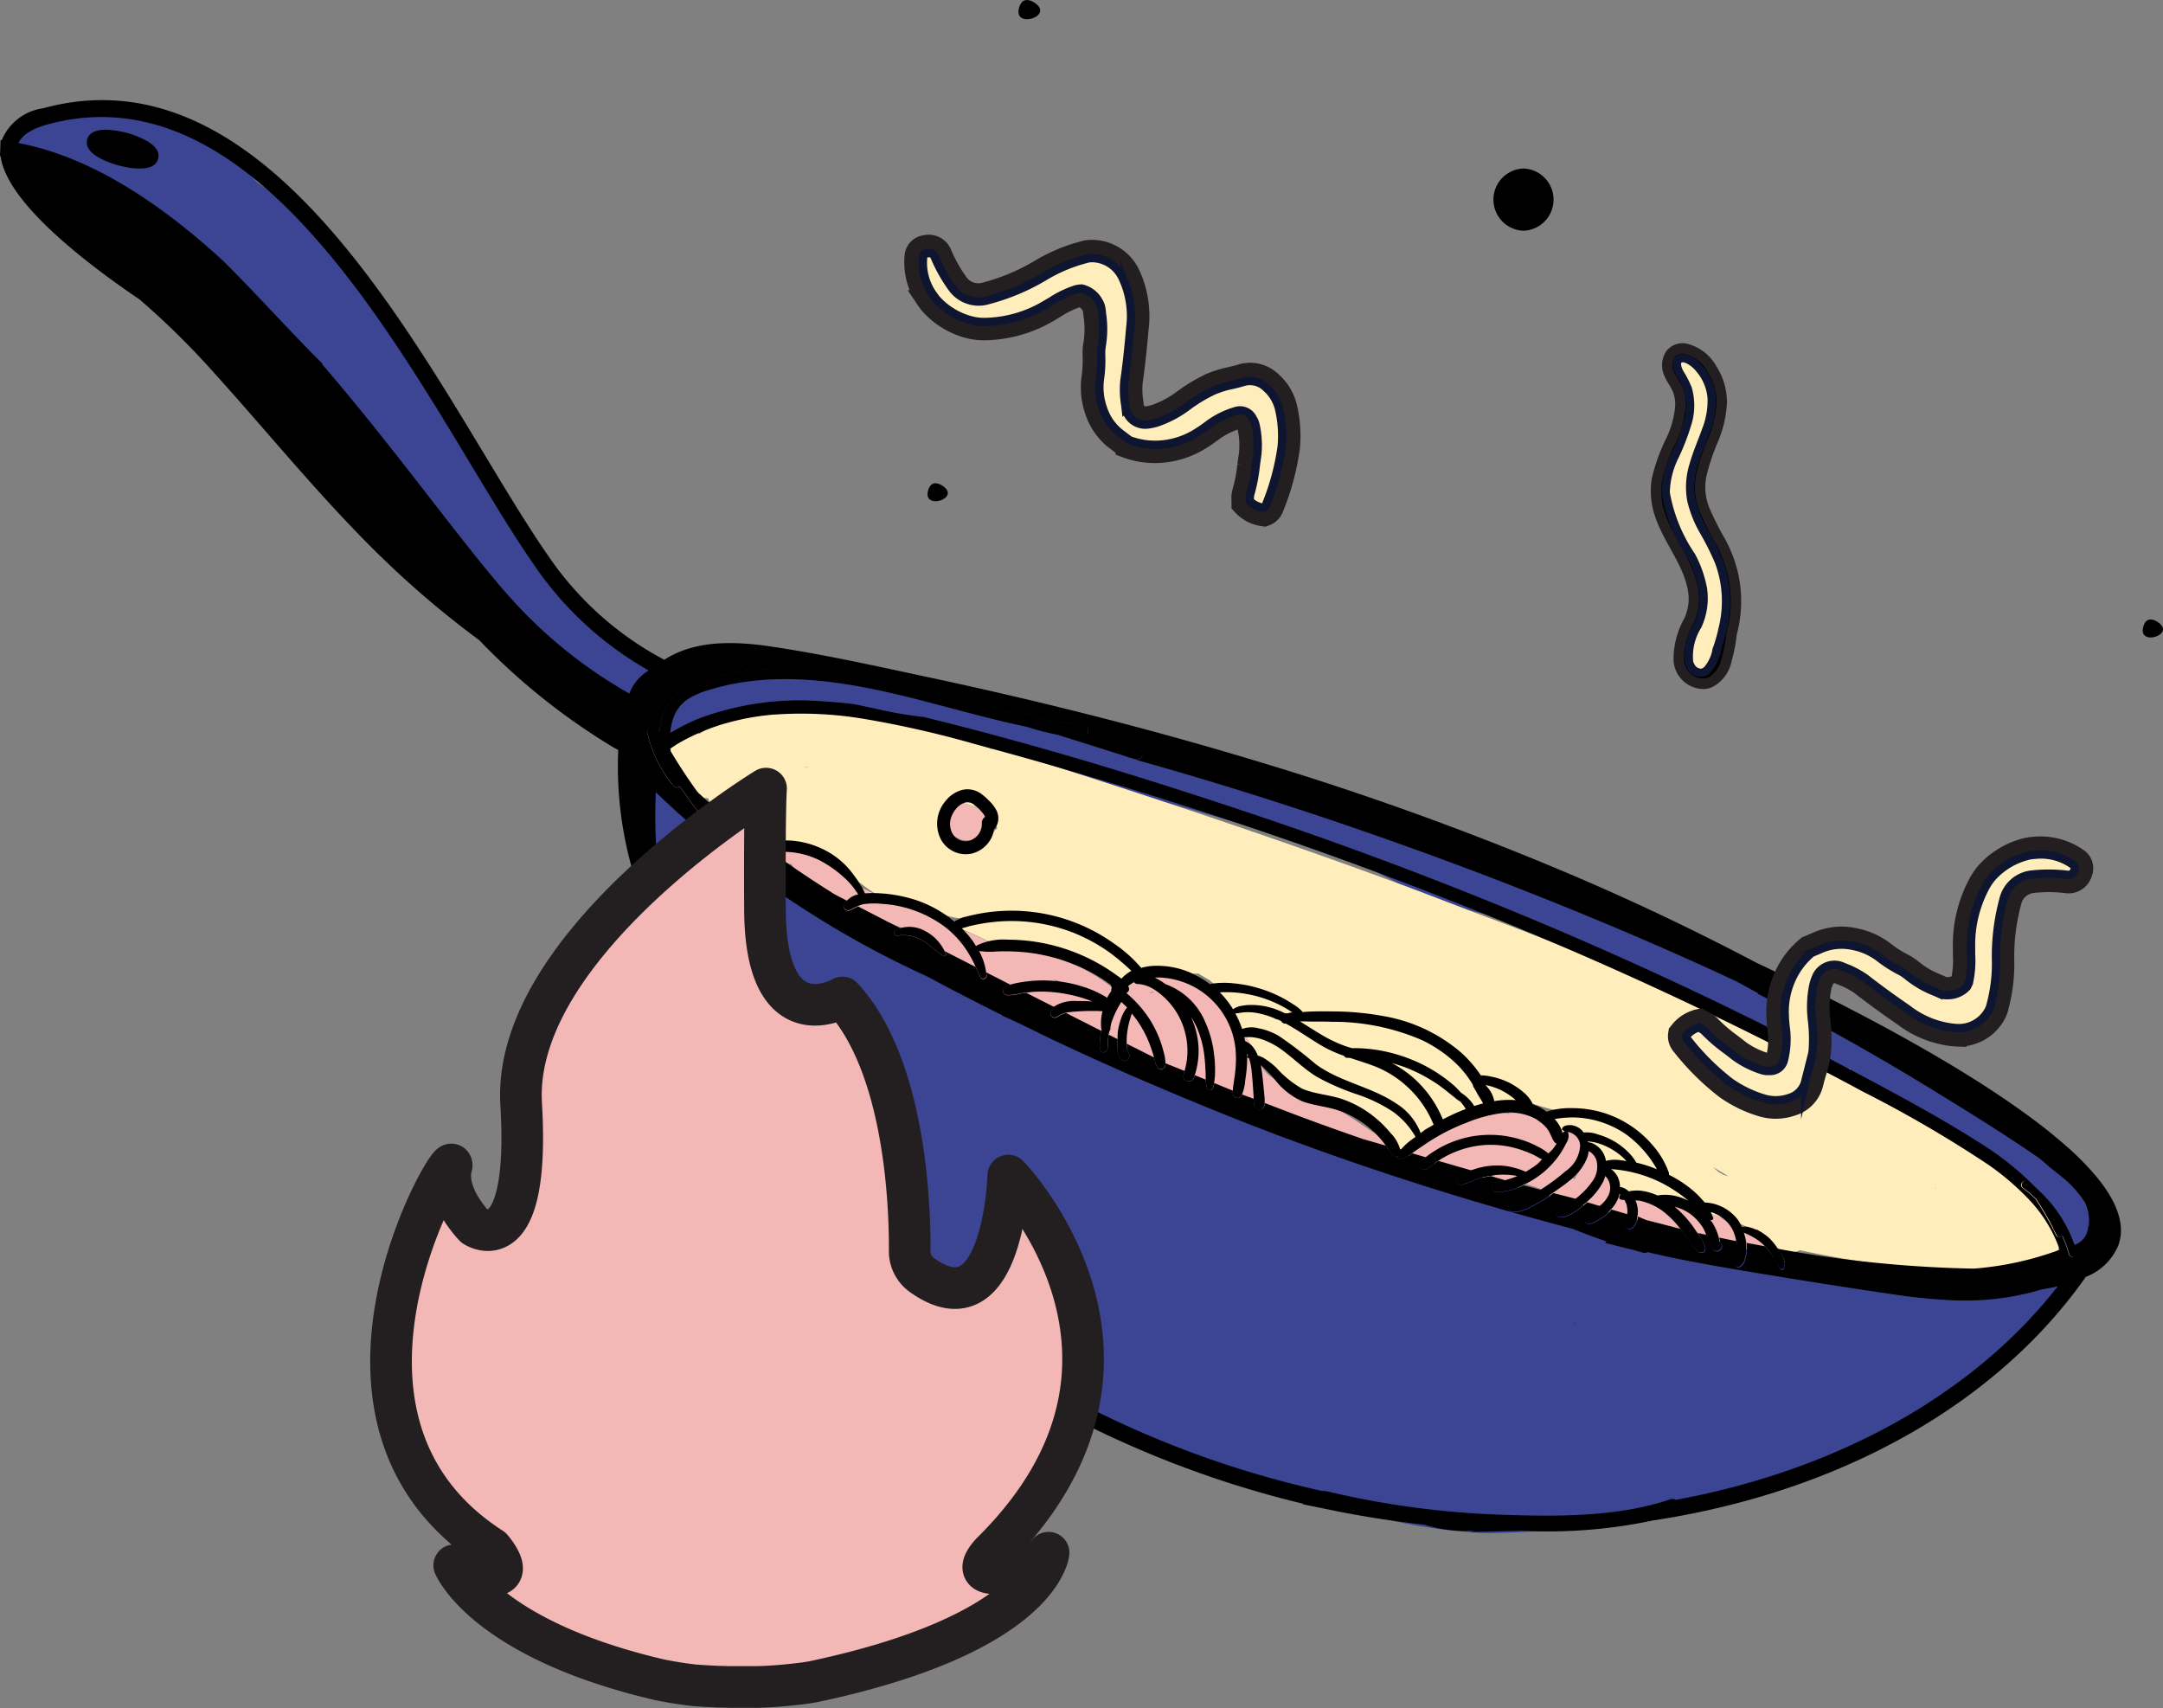 <svg xmlns="http://www.w3.org/2000/svg" width="117.033" height="92.421" viewBox="0 0 117.033 92.421"><rect x="0" y="0" width="117.033" height="92.421" fill="#808080" stroke="none"/><g id="SADNA" transform="translate(-336.967 -418.897)"><path id="Path_8766" data-name="Path 8766" d="M466.137,535.734c-.182-.071-.365-.14-.546-.216-.009.038-.02.076-.028.115a.242.242,0,0,0,.156.285l.069.027a.283.283,0,0,0,.327-.149c.009-.019.014-.041.021-.062" transform="translate(-64.559 -58.551)" fill="#feb"></path><path id="Path_8767" data-name="Path 8767" d="M520.559,552.688c0-.007-.01-.013-.014-.02l-.881-.171c.014.015.029.032.041.049.028.035.052.073.079.11l.915.245c-.023-.036-.043-.073-.067-.11s-.049-.068-.073-.1" transform="translate(-91.724 -67.075)" fill="#feb"></path><path id="Path_8768" data-name="Path 8768" d="M507.971,546.184l0-.007c0-.01-.007-.022-.011-.032-.024-.035-.048-.069-.071-.1-.013.021-.015.045-.03.066a1.065,1.065,0,0,1-.4.319l.193.07a4.39,4.39,0,0,0,.312-.311" transform="translate(-85.601 -63.833)" fill="#feb"></path><path id="Path_8769" data-name="Path 8769" d="M497.627,546.436c-.072-.011-.14-.034-.212-.044-.344-.049-.688-.091-1.032-.135-.029.013-.056.027-.084.042l.9.254c.146-.032.292-.062.441-.084,0-.011-.007-.021-.008-.032" transform="translate(-79.993 -63.942)" fill="#feb"></path><path id="Path_8770" data-name="Path 8770" d="M491.995,545.059l.055.016c-.007-.01-.009-.024-.016-.035l-.039.019" transform="translate(-77.833 -63.331)" fill="#feb"></path><path id="Path_8771" data-name="Path 8771" d="M522.405,553.025c0,.009.008.017.011.026.028.067.065.13.089.2,0,.01.007.02.01.031l.517.139a3.221,3.221,0,0,0-.33-.284.837.837,0,0,0-.3-.113" transform="translate(-93.101 -67.34)" fill="#feb"></path><path id="Path_8772" data-name="Path 8772" d="M504.2,548.122c-.012.008-.022.018-.034.025-.031.019-.059.042-.091.061-.056.034-.117.06-.175.093l.7.193c.067-.051.135-.1.2-.15-.2-.075-.4-.15-.608-.223" transform="translate(-83.81 -64.879)" fill="#feb"></path><path id="Path_8773" data-name="Path 8773" d="M507.851,549.371c-.038.03-.08.054-.119.082l.651.179.061-.054c-.2-.065-.4-.136-.594-.206" transform="translate(-85.734 -65.506)" fill="#feb"></path><path id="Path_8774" data-name="Path 8774" d="M501.794,547.539c.039-.018.076-.042.116-.062-.076-.024-.151-.049-.227-.072a.469.469,0,0,1-.128.085,2.112,2.112,0,0,1-.47.061l.395.113c.088-.034.18-.061.264-.1.017-.008.033-.018.05-.027" transform="translate(-82.396 -64.519)" fill="#feb"></path><path id="Path_8775" data-name="Path 8775" d="M446.2,526.923a.234.234,0,0,0,.027,0c-.055-.031-.113-.058-.168-.091a.206.206,0,0,0,.141.092" transform="translate(-54.77 -54.189)" fill="#feb"></path><path id="Path_8776" data-name="Path 8776" d="M510.908,550.134a1.033,1.033,0,0,1-.389.017c-.026.018-.055.033-.082.051l.681.183c.023-.024.047-.048.069-.073q-.138-.093-.278-.179" transform="translate(-87.092 -65.889)" fill="#feb"></path><path id="Path_8777" data-name="Path 8777" d="M468.4,536.79c-.128-.077-.25-.162-.377-.24a1.067,1.067,0,0,0,.066.3c.018.044.059.051.1.065l.064.023a.168.168,0,0,0,.135-.082.448.448,0,0,0,.016-.063" transform="translate(-65.797 -59.069)" fill="#feb"></path><path id="Path_8778" data-name="Path 8778" d="M458.926,532.667c0-.026-.008-.051-.011-.077-.007-.054-.01-.109-.015-.162l-.519-.25a1.308,1.308,0,0,0-.006.146,2.8,2.8,0,0,0,.04.394c.2.085.391.173.588.257a.3.3,0,0,0-.077-.308" transform="translate(-60.953 -56.874)" fill="#feb"></path><path id="Path_8779" data-name="Path 8779" d="M428.66,517.106c-.082.182.114.414.308.322.029-.014.055-.025.083-.04a4.253,4.253,0,0,1-.345-.334c-.014.018-.035.03-.045.052" transform="translate(-46.025 -49.281)" fill="#feb"></path><path id="Path_8780" data-name="Path 8780" d="M453.846,526.533a8.731,8.731,0,0,0-1.681-.947c-.1-.016-.194-.019-.29-.031a10.747,10.747,0,0,0,1.971.978" transform="translate(-57.69 -53.549)" fill="#feb"></path><path id="Path_8781" data-name="Path 8781" d="M463.023,534.386s0-.005,0-.008c-.193-.086-.385-.176-.578-.266a1.007,1.007,0,0,0,.144.38.245.245,0,0,0,.434-.106" transform="translate(-62.997 -57.845)" fill="#feb"></path><path id="Path_8782" data-name="Path 8782" d="M456.908,531.876c0-.04.009-.08.013-.12a1.044,1.044,0,0,1-.423-.071v.007a2.884,2.884,0,0,0-.027.346c.141.063.282.123.424.185.013-.114.006-.233.013-.347" transform="translate(-59.997 -56.626)" fill="#feb"></path><path id="Path_8783" data-name="Path 8783" d="M507.03,542.252c.037.024.026-.008,0,0" transform="translate(-85.381 -61.931)" fill="#feb"></path><path id="Path_8784" data-name="Path 8784" d="M490.942,542.436l.039-.019c.007.011.008.025.016.035.58.171,1.158.346,1.739.514.144.02.288.038.432.056.344.044.688.086,1.032.135.072.01.14.033.212.044,0,.011.006.021.008.033a.524.524,0,0,0,.108.24c.313.089.626.179.939.266a2.1,2.1,0,0,0,.47-.061c.053-.014.085-.057.128-.085l.227.072c.235.074.471.139.7.222l.173.063.607.223c.371.138.745.267,1.119.4.2.07.394.141.594.206.049.016.1.036.147.051a3.42,3.42,0,0,0,.569.14,1.035,1.035,0,0,0,.39-.017q.14.086.278.179c.079.054.164.1.242.156l1.892.509,1.712.332.881.171.058.011c.132.026.281.047.426.081a.847.847,0,0,1,.3.113,3.229,3.229,0,0,1,.33.284q1.206.323,2.41.65a.64.64,0,0,0,.125-.395.5.5,0,0,0-.394-.493c-.221-.059-.448-.12-.668-.2-.017-.005-.035-.01-.051-.016a2.24,2.24,0,0,1-.717-.395c-.066-.056-.127-.114-.189-.172a1.741,1.741,0,0,0-.43-.32,1.669,1.669,0,0,0-.252-.084c-.059-.017-.118-.038-.176-.056-.136-.031-.274-.054-.412-.081l-1.47-.285-.077-.015-2.325-.451a.578.578,0,0,0-.205,0,.927.927,0,0,0-.094-.094,6.855,6.855,0,0,0-.636-.4.928.928,0,0,0-.058-.177.535.535,0,0,0-.455-.652.581.581,0,0,0-.183-.312v-.007a.919.919,0,0,0-.683-.991h-.006q-.221-.436-.441-.871a.548.548,0,0,0-.954.01c-.093-.081-.212-.153-.307-.226a5.706,5.706,0,0,0-.77-.507,3.493,3.493,0,0,0-1.479-.428,2.6,2.6,0,0,0-.342,0,.7.7,0,0,0-.127.032,2.843,2.843,0,0,0-.312-.033,4.73,4.73,0,0,0-2.179.487q-1.365.572-2.678,1.253a.479.479,0,0,0-.261.568c.343.1.685.2,1.028.305m8.1.545a.718.718,0,0,0,.03-.066c.022.036.047.07.071.1,0,.011.007.022.011.032l0,.007a2.718,2.718,0,0,0-.213.347l-.1-.036-.193-.069a1.068,1.068,0,0,0,.4-.319m-.615-1.952c.026-.008.037.024,0,0" transform="translate(-76.78 -60.708)" fill="#f3b8b6"></path><path id="Path_8785" data-name="Path 8785" d="M439.574,506.646a1.1,1.1,0,0,0,.279,1.009,1.152,1.152,0,0,0,.461.305.608.608,0,0,0,.387.1c.02,0,.038.012.057.014a2.457,2.457,0,0,0,.891-.124,1.159,1.159,0,0,0,.481-.241.685.685,0,0,0,.208-.488.979.979,0,0,1-.1-.461,1.128,1.128,0,0,0-.289-.275c-.466-.142-.928-.3-1.394-.436l-.285-.089a1.016,1.016,0,0,0-.692.689" transform="translate(-51.499 -43.709)" fill="#f3b8b6"></path><path id="Path_8786" data-name="Path 8786" d="M439.74,521.172c.014,0,.025-.009.039-.01l.371.179.519.25q.747.361,1.5.713c.193.09.385.18.578.266q.5.225,1.006.434c.181.075.363.144.546.215.148.058.3.117.448.172.067.041.132.085.2.126.126.078.249.163.377.24.327.2.662.375.994.56.6.219,1.2.445,1.809.655q1.707.593,3.427,1.149a.72.72,0,0,0,.01-.087l.463.236q1.816.584,3.642,1.133a.591.591,0,0,0-.163-.165c-.467-.313-.928-.633-1.389-.951-.591-.407-1.184-.807-1.786-1.186a15.43,15.43,0,0,0-3.622-1.748l-.068-.041a1.97,1.97,0,0,1-.589-.527c-.038-.057-.064-.123-.1-.184-.159-.291-.283-.611-.443-.9a10.274,10.274,0,0,0-.741-1.119,19.5,19.5,0,0,0-1.5-1.833,3.805,3.805,0,0,0-1.793-1.131c-.071,0-.141,0-.212,0a5.556,5.556,0,0,1-1.513-.119,2.277,2.277,0,0,0-.506.122,1.513,1.513,0,0,0-.853,1.119c-.025-.015-.048-.033-.075-.046,0,0-.005-.007-.009-.011-.154-.131-.324-.241-.484-.362a10.34,10.34,0,0,0-1.614-1.017c-.119-.059-.242-.107-.362-.162-.076-.034-.155-.061-.231-.092a9.142,9.142,0,0,0-2-.6A14.855,14.855,0,0,0,434,516.3c-.821-.432-1.659-.832-2.521-1.187q-.5-.206-1.013-.4a5.451,5.451,0,0,0-.769-.621c-.624-.141-1.251-.211-1.88-.413a3.557,3.557,0,0,1-.758-.366l-.09-.043c-.216-.1-.432-.2-.644-.307s-.4-.216-.6-.326c-.405-.441-.779-.921-1.2-1.316-.089-.077-.178-.154-.264-.233a2.669,2.669,0,0,0-.438-.285,1.909,1.909,0,0,1-.722-.2c-.023,0-.049,0-.072,0a1.33,1.33,0,0,1-.725.09.586.586,0,0,0-.229.368.492.492,0,0,0,.453.633.524.524,0,0,0,.15.21,14.7,14.7,0,0,0,2.55,1.727c.058.065.117.127.175.189a4.346,4.346,0,0,0,.346.335,2.4,2.4,0,0,0,.469.316,2.745,2.745,0,0,0,1.221.227c.8.342,1.61.661,2.421.98.191.194.379.39.571.562a4,4,0,0,0,1.427.826.557.557,0,0,0,.242.4c.621.438,1.261.843,1.914,1.224.055.032.113.059.167.091a27.144,27.144,0,0,0,4.484,2.052.516.516,0,0,0,.428.213.973.973,0,0,0,.132.062,1.052,1.052,0,0,0,.423.07c.033,0,.06.01.095.007m-.862-2.151a10.813,10.813,0,0,1-1.971-.978l-.234-.144c.175.059.354.1.524.174a8.759,8.759,0,0,1,1.681.948m3.132-.379a1.076,1.076,0,0,0-.166-.024,1.611,1.611,0,0,1,.3-.034,1.409,1.409,0,0,0-.134.058" transform="translate(-42.722 -46.036)" fill="#f3b8b6"></path><path id="Path_8787" data-name="Path 8787" d="M343.081,431.557c.249-.058.5-.108.749-.14a8.365,8.365,0,0,0-3.45.5c-.013.005-.024.016-.038.022a10.07,10.07,0,0,1,2.739-.381" transform="translate(-1.694 -6.278)" fill="#f3b8b6"></path><path id="Path_8788" data-name="Path 8788" d="M341.459,436.714c.073-.028.149-.04.222-.066-.125.03-.251.067-.377.1a.882.882,0,0,0,.155-.037" transform="translate(-2.177 -8.912)" fill="#f3b8b6"></path><path id="Path_8789" data-name="Path 8789" d="M409.374,504.895a1.127,1.127,0,0,0-.515-.671,1.122,1.122,0,0,0-1.535.4l-.114.268a1.133,1.133,0,0,0,0,.6q.174,1.052.431,2.087a1.123,1.123,0,0,0,2.051.268,1.191,1.191,0,0,0,.113-.865q-.257-1.034-.431-2.087" transform="translate(-35.246 -42.762)" fill="#3c4594"></path><path id="Path_8790" data-name="Path 8790" d="M474.607,535.371l-.17-.046-.551-.148q-1.2-.326-2.41-.649l-.517-.14-.44-.117-.915-.245-1.832-.49-1.892-.509-.31-.083-.681-.183-.7-.188-.651-.179c-.4-.109-.8-.221-1.2-.331l-.7-.193c-.336-.093-.672-.184-1.008-.278l-.395-.112c-.313-.088-.626-.178-.939-.267l-.548-.156-.9-.254-.348-.1c-.581-.168-1.16-.343-1.739-.513l-.055-.016c-.343-.1-.685-.2-1.027-.306l-.189-.056q-1.827-.55-3.642-1.132c-.157-.05-.316-.1-.473-.148q-1.719-.557-3.427-1.149c-.605-.21-1.206-.436-1.809-.655-.381-.139-.765-.273-1.145-.415l-.064-.023c-.387-.145-.771-.3-1.157-.449l-.069-.027q-1.566-.609-3.111-1.265c-.2-.084-.392-.172-.589-.258s-.377-.164-.565-.247c-.141-.062-.283-.122-.424-.185-1.371-.613-2.733-1.248-4.071-1.934-2.113-1.083-4.129-2.314-6.178-3.508s-4.249-1.712-6.352-2.722a1.193,1.193,0,0,0-.451-.115.572.572,0,0,0-.983.487.974.974,0,0,0,.3,1.566c.028.013.057.023.085.036.125.514.247,1.028.376,1.541a3.012,3.012,0,0,0,.622,1.3,4.13,4.13,0,0,0,1.113.807.52.52,0,0,0,.665-.109,1.082,1.082,0,0,0,.486.019,8.719,8.719,0,0,1,.944.327,27.414,27.414,0,0,1,2.134,5.632,23.769,23.769,0,0,1,.622,3.7c.1,1.2.015,2.4.069,3.6a2.158,2.158,0,0,0,4.159,1.083,10.736,10.736,0,0,0,1.69-4.884,11.314,11.314,0,0,1,1.983,2.6c1.547,2.785,2.829,6.093,1.874,9.284a1,1,0,0,0,.581,1.249.858.858,0,0,0,.568.824,99.186,99.186,0,0,0,13.616,4.463,29.286,29.286,0,0,0,7.08,1.19,51.758,51.758,0,0,0,7.17-.59,34.813,34.813,0,0,0,12.67-3.843,46.916,46.916,0,0,0,5.181-3.327l.061-.018a2.129,2.129,0,0,0,1.27-.986q2.091-1.6,4.1-3.3a.965.965,0,0,0,.324-.529c.137-.075.276-.142.41-.222a.561.561,0,0,0-.566-.969c-.085.051-.173.093-.259.14a1.143,1.143,0,0,0-1.5-.007c-.123.1-.248.2-.37.306a1.119,1.119,0,0,0-.528,0l-1.614.417a1.031,1.031,0,0,0-.228.115q-4.868-.689-9.734-1.387a.975.975,0,0,0-.251-.436,1.069,1.069,0,0,0-.482-.282" transform="translate(-41.544 -48.446)" fill="#3c4594"></path><path id="Path_8791" data-name="Path 8791" d="M409.61,494.834a4.515,4.515,0,0,1,1.485-.554c.13-.03.263-.053.393-.08,4.246-1.8,9.222-.106,13.473,1.177,3.441,1.038,6.863,2.139,10.275,3.269,2.875.808,5.742,1.64,8.583,2.541a27.21,27.21,0,0,1,4.086,1.877c1.255.464,2.5.951,3.751,1.427,1.237.323,2.5.581,3.713.949.65.2,1.282.439,1.919.669l.341.128c.551.211,1.1.429,1.65.644a42.425,42.425,0,0,1,6.721,3.59c.547.258,1.087.529,1.63.793a1.188,1.188,0,0,0,.449-2.127,43.849,43.849,0,0,0-11.18-5.566c-2.078-.684-4.3-.975-6.34-1.745-1.967-.741-3.67-1.985-5.687-2.656-5.683-1.888-11.5-3.467-17.332-4.967q-2.619-.76-5.284-1.345l-1.445-.365a1.275,1.275,0,0,0-.684-.571,13.89,13.89,0,0,0-6.908-.307c-1.92.3-4.339.51-5.705,2.063a1.162,1.162,0,0,0,1.029,1.907,1.2,1.2,0,0,1,.248-.428,1.064,1.064,0,0,1,.819-.32" transform="translate(-35.271 -36.364)" fill="#3c4594"></path><path id="Path_8792" data-name="Path 8792" d="M372.295,460.929c-1.37-1.368-3.194-2.1-4.608-3.415a9.724,9.724,0,0,1-1.24-1.616l-.018-.034a.854.854,0,0,0,0-.547,15.663,15.663,0,0,0-2.577-4.173c-.069-.107-.128-.219-.2-.325a40.11,40.11,0,0,0-2.489-3.241c-.989-1.7-2.008-3.381-3.138-5.015a47.228,47.228,0,0,0-3.646-4.951,16.56,16.56,0,0,0-3.109-2.582,14.547,14.547,0,0,0-1.621-1.5,9.742,9.742,0,0,0-7.167-2.174c-.25.033-.5.083-.749.14a10.07,10.07,0,0,0-2.739.381c-.19.053-.38.084-.57.15-1.356.47-.773,2.639.6,2.164.151-.052.3-.091.453-.134.126-.036.252-.074.377-.1s.254-.053.381-.076a1.2,1.2,0,0,0,.273.16c3.542,1.457,6.317,4.1,8.972,6.813.8.921,1.621,1.821,2.459,2.707q.642,1.073,1.246,2.166a1.029,1.029,0,0,0,1.3.468q.608.624,1.215,1.248a69.827,69.827,0,0,1,4.973,5.563c.945,1.21,1.827,2.885,3.2,3.507a17.591,17.591,0,0,0,1.923,2.274,24.533,24.533,0,0,0,3.882,3.363.909.909,0,0,0,.823.184c.068.063.146.114.212.18a1.123,1.123,0,0,0,1.587-1.587" transform="translate(-0.344 -6.223)" fill="#3c4594"></path><path id="Path_8793" data-name="Path 8793" d="M548.468,539.066a1.918,1.918,0,0,0-.523-.771,5.125,5.125,0,0,0-.962-.622c-.806-.626-1.667-1.193-2.5-1.767l-.507-.408a21.072,21.072,0,0,0-3.342-2.274,16.374,16.374,0,0,0-3.745-1.87,1.1,1.1,0,0,0-.143-.487l-.2-.354a.853.853,0,0,0-.289-.315A1.158,1.158,0,0,0,535,530.11l-.227.175a1.123,1.123,0,0,0-.289.495c-.013.1-.026.2-.039.3a1.11,1.11,0,0,0,.152.566l.2.354a.848.848,0,0,0,.289.314.839.839,0,0,0,.381.2.849.849,0,0,0,.448.02.826.826,0,0,0,.327-.1.564.564,0,0,0,.245.624q3.381,1.9,6.756,3.808l2,1.133a12.952,12.952,0,0,1,1.3,1.294,1.664,1.664,0,0,1,.664.9,5.643,5.643,0,0,1,.666,1.419.544.544,0,0,0,.132.228c.013.055.025.11.038.164a.566.566,0,0,0,1.082,0,3.131,3.131,0,0,0-.658-2.933" transform="translate(-99.147 -55.758)" fill="#3c4594"></path><path id="Path_8794" data-name="Path 8794" d="M483.937,522c-.006-.005-.011-.01-.019-.015A119.956,119.956,0,0,0,468.9,513.37c-.543-.264-1.083-.535-1.63-.793-3.524-1.662-7.118-3.189-10.768-4.62-1.188-.465-2.384-.906-3.576-1.359-1.25-.476-2.5-.963-3.751-1.427-4.2-1.549-8.423-3.011-12.669-4.417-3.411-1.13-6.833-2.231-10.275-3.269-4.251-1.282-9.228-2.978-13.473-1.177a9.117,9.117,0,0,0-1.4.759,1.146,1.146,0,0,0-.478-.125,1.062,1.062,0,0,0-.819.32,1.19,1.19,0,0,0-.248.428,1.13,1.13,0,0,0,.248,1.159c.048.052.107.095.158.143a1.661,1.661,0,0,0,1.612,1.566.911.911,0,0,0,.065.184,1.14,1.14,0,0,0,1.536.4,11.139,11.139,0,0,0,1.9-1.5,1.064,1.064,0,0,0,.11.731c.03.052.068.1.1.149-.1.494-.134,1.04-.2,1.561a.89.89,0,0,0,.243.8c-.016,0-.034,0-.05,0a1.837,1.837,0,0,0-.718.258c-.044.025-.088.041-.132.07-.152.1-.034.307.118.3s.288.012.433,0l.09-.008c.114-.01.227-.023.341-.031.076-.005.152.008.228.008a.589.589,0,0,1,.229-.369,1.325,1.325,0,0,0,.724-.09c.023,0,.049,0,.072,0a1.908,1.908,0,0,0,.721.2,2.668,2.668,0,0,1,.438.285c.087.078.176.155.264.233.422.394.8.874,1.2,1.315.2.111.4.224.6.326-.043-.076-.075-.156-.122-.228-.019-.029-.042-.056-.061-.084a9.048,9.048,0,0,0,.852.617h-.024l.09.043a3.584,3.584,0,0,0,.758.366c.629.2,1.256.272,1.88.413a5.491,5.491,0,0,1,.769.621c.34.133.678.267,1.013.405.862.355,1.7.754,2.521,1.187a15,15,0,0,1,1.611.151,9.178,9.178,0,0,1,2,.6c.035.013.071.023.106.037s.083.038.125.055c.121.054.244.1.363.162a9,9,0,0,1,1.006.53c.2.123.388.257.575.394a.1.1,0,0,0,0,.012c0,.007.006.014.009.022l.021.059c.161.122.331.232.484.363,0,0,.005.008.009.011a.784.784,0,0,1,.075.046,1.511,1.511,0,0,1,.853-1.119,2.25,2.25,0,0,1,.506-.121,5.557,5.557,0,0,0,1.513.118c.071,0,.141,0,.212,0a3.8,3.8,0,0,1,1.793,1.131,19.5,19.5,0,0,1,1.5,1.833,10.2,10.2,0,0,1,.741,1.119c.16.286.284.607.443.9a8.19,8.19,0,0,1,.686.711c.022.014.046.026.068.041a15.45,15.45,0,0,1,3.622,1.748,5.448,5.448,0,0,1,1.537.928c.091.078.164.174.249.258.462.318.923.638,1.389.951a.6.6,0,0,1,.163.165l.189.057a.478.478,0,0,1,.261-.568q1.313-.682,2.678-1.253a4.726,4.726,0,0,1,2.179-.486l.027-.005a3.634,3.634,0,0,1,.754.007,3.494,3.494,0,0,1,1.479.428,5.674,5.674,0,0,1,.77.507c.095.072.214.145.307.226a.548.548,0,0,1,.954-.01q.22.435.441.871h.006a.92.92,0,0,1,.683.992v.006a.586.586,0,0,1,.183.312.535.535,0,0,1,.455.652.9.9,0,0,1,.058.176,6.868,6.868,0,0,1,.636.4.929.929,0,0,1,.094.094.59.59,0,0,1,.205,0l2.325.451c-.007-.006-.012-.014-.019-.02.032.009.064.025.1.035l1.47.285c.138.027.276.05.413.081.058.019.117.04.176.057.117.033.23.077.348.108a1.947,1.947,0,0,1,.335.3c.062.058.123.116.189.172a2.246,2.246,0,0,0,.718.395l0-.006.053.023c.22.076.447.137.668.2a.5.5,0,0,1,.394.493,2.683,2.683,0,0,1,.426.543l.17.045a1.075,1.075,0,0,1,.482.282,1.536,1.536,0,0,0-.029-.166,1.68,1.68,0,0,0-.2-.408c-.039-.067-.1-.117-.146-.18-.013-.019-.031-.035-.044-.055a1.144,1.144,0,0,0,1.225.144,56.343,56.343,0,0,0,11.033,1.244.992.992,0,0,0,.855-.415c.34-.008.679,0,1.02-.04a1.154,1.154,0,0,0,1.122-1.122,1.2,1.2,0,0,0-.326-.783,1.772,1.772,0,0,0,0-1,1.667,1.667,0,0,0-.664-.9m-58.345-21.195c.466.14.929.293,1.394.436l.308.1a.883.883,0,0,0-.019.179.994.994,0,0,0,.1.462,1.123,1.123,0,0,0,.069.157c.01.015.023.028.033.044a1.017,1.017,0,0,0-.274.317,1.429,1.429,0,1,1-2.425-1.479.99.99,0,0,0,.152-.415l.373.116.285.089m-8.489-1.914-.041-.018c.075,0,.149-.006.225-.005-.061.009-.123.013-.183.024m49.131,21.639q.4.242.795.474a1.508,1.508,0,0,1-.795-.474m-41.088-13.3c-.149-.124-.306-.24-.466-.351a3.533,3.533,0,0,0,.8.177,1.044,1.044,0,0,0-.335.174m13.834,3.38a4.98,4.98,0,0,0-.859-.523c-.037-.017-.078-.029-.116-.046l.359,0c.187.119.393.242.611.361a1.041,1.041,0,0,0,.228.191c-.074.009-.15.007-.224.022m17.866,6.675a3,3,0,0,0-.4-.171c-.007-.016-.019-.03-.027-.046.392.131.79.247,1.192.35a3.271,3.271,0,0,0-.424.095,3.22,3.22,0,0,0-.342-.227m10.913,6.478c-.033-.07-.079-.131-.115-.2.135.057.269.115.4.182a.476.476,0,0,0-.284.017" transform="translate(-36.539 -38.471)" fill="#feb"></path><path id="Path_8795" data-name="Path 8795" d="M547.287,547.993l-.115-.055.036.026Z" transform="translate(-105.535 -64.786)"></path><path id="Path_8796" data-name="Path 8796" d="M526.794,533.451l-.023-.018a.217.217,0,0,1,.015.033l.008-.015" transform="translate(-95.292 -57.504)"></path><path id="Path_8797" data-name="Path 8797" d="M517.417,547.838l.061,0-.06-.006v0" transform="translate(-90.596 -64.734)"></path><path id="Path_8798" data-name="Path 8798" d="M419.893,532.432l.012.006-.03-.067.018.06" transform="translate(-41.625 -56.971)"></path><path id="Path_8799" data-name="Path 8799" d="M511.806,557.993l0,0-.014,0,.011.007" transform="translate(-87.774 -69.831)"></path><path id="Path_8800" data-name="Path 8800" d="M508.046,562.616l.012-.015-.085-.058.073.073" transform="translate(-85.855 -72.119)"></path><path id="Path_8801" data-name="Path 8801" d="M444.628,500.2l-.189-.052a.258.258,0,0,0,.145.05h.044" transform="translate(-53.957 -40.792)"></path><path id="Path_8802" data-name="Path 8802" d="M448.84,486.435a.476.476,0,0,0-.045-.038c-.152-.137-.307-.269-.441-.381s-.281-.235-.427-.354c-.354-.287-.737-.582-1.14-.879-.209-.152-.423-.308-.641-.46-1.259-.894-2.778-1.863-4.514-2.877-.516-.3-1.07-.614-1.694-.963-2.071-1.15-4.37-2.33-6.834-3.508-.365-.176-.737-.352-1.113-.529q-5.061-2.669-10.339-4.9a165.7,165.7,0,0,0-16.952-6.083c-5.779-1.739-11.636-3.208-17.538-4.467-2.841-.606-5.7-1.248-8.577-1.668-1.91-.278-4.036-.332-5.675.731a17.471,17.471,0,0,1-6.313-5.673c-1.049-1.508-2.2-3.418-3.421-5.441-5.52-9.151-13.081-21.683-23.881-18.723a2.835,2.835,0,0,0-2.235,1.729l-.063-.01-.017.506v0l-.012.366.033.008c.328,2.471,4.529,5.72,7.517,7.743a43.105,43.105,0,0,1,4.032,3.971c2.891,3.2,5.6,6.55,8.666,9.589a51.245,51.245,0,0,0,5.683,4.876,35.136,35.136,0,0,0,7.279,5.811c.079.043.16.086.24.128-.013.32-.021.64-.02.962a20.4,20.4,0,0,0,1.312,7.115,33.056,33.056,0,0,0,2.623,7.677q.413.953.884,1.881a36.483,36.483,0,0,0,4.43,6.706,43.247,43.247,0,0,0,5.664,5.646,51.479,51.479,0,0,0,6.614,4.643.318.318,0,0,0,.323-.017q.893.531,1.812,1.031a5.866,5.866,0,0,0,.744.3l.03.01.014.026.067.115.117.061a55.451,55.451,0,0,0,12.458,4.63l-.052.02,1.513.31.114.022.208.044.131.027.006,0q1.111.217,2.239.391c.791.121,1.585.226,2.376.314h0a7.909,7.909,0,0,0,2.753.331l-.253.066,2.8-.067a27.5,27.5,0,0,0,7.07-.556c10.042-1.519,18.549-6.229,23.428-13.18h0l0,0a3.12,3.12,0,0,0,1.758-1.7c.387-1.061-.017-2.321-1.2-3.743a15.242,15.242,0,0,0-1.547-1.576M371.419,461.2a2.29,2.29,0,0,0-.4.688,25.434,25.434,0,0,1-6.459-5.21c-.054-.059-.106-.117-.158-.177l-.083-.094-.189-.217c-.069-.081-.139-.161-.208-.244l-.016-.018c-.168-.2-.338-.405-.512-.616l-.052-.062c-.96-1.172-2.005-2.517-3.112-3.941-1.76-2.266-3.715-4.781-5.827-7.231a.254.254,0,0,0,.017-.029c-1.815-1.814-3.54-3.742-5.363-5.559-3.457-3.17-7.187-5.639-11.066-6.383l-.022-.009c.138-.309.515-.709,1.564-1,10.136-2.779,17.491,9.413,22.861,18.315,1.227,2.035,2.387,3.957,3.453,5.49a18.5,18.5,0,0,0,6.216,5.733,2.9,2.9,0,0,0-.647.561m56.215,44.307a.363.363,0,0,0-.3-.019c-2.891.977-6.214.931-9.234.827a47.694,47.694,0,0,1-9.394-1.277.431.431,0,0,0-.186,0,53.89,53.89,0,0,1-12.481-4.437l-.064-.111c-.058-.1-.113-.2-.168-.292a5.339,5.339,0,0,1-1.921-1.141c.083.184.166.367.252.545q-.783-.433-1.548-.889c0-.005.005-.01.006-.016a.366.366,0,0,0-.2-.434l-.343-.177a.321.321,0,0,0-.265-.022,10.615,10.615,0,0,1-2.775-1.981c-.786-.679-1.558-1.375-2.32-2.079-1.112-1.027-2.206-2.075-3.3-3.126l-2.625-2.531-1.716-1.655c-.6-.793-1.16-1.586-1.664-2.371a35.552,35.552,0,0,1-3.824-7.874c-.224-.783-.42-1.574-.58-2.372a28.136,28.136,0,0,1-.531-6.846q1.147,1.1,2.358,2.134.408.347.823.685a53.375,53.375,0,0,0,4.929,3.561c.431.276.864.548,1.3.812a52.513,52.513,0,0,0,5.288,2.781q1.941,1.046,4.047,2.092v.023q1.049.461,2.068.984l.175.085.271.128.5.238.486.228.5.23.5.231.488.222.515.233.479.214.529.234.476.209.534.233.475.2.539.231.474.2.543.228.477.2.541.223.485.2.535.217.492.2.53.211.5.2.52.2.536.205.483.184q.3.116.61.229l.41.154q.509.188,1.017.372.968.351,1.951.692l.1.036q.947.328,1.905.646l.173.058q.934.309,1.876.608l.22.07q.925.294,1.856.576l.251.076q.921.277,1.843.544l.268.078q.916.263,1.831.514l.28.076q.808.221,1.614.432.9.367,1.825.679l-.061.086,1.409.355.006-.009c.1.031.208.059.311.089s.235.069.354.1a.238.238,0,0,0,.079.008.319.319,0,0,0,.142-.043q.715.173,1.437.321l.256.054c.19.038.381.073.572.11,1.624.315,3.259.581,4.891.848q2.81.459,5.625.877l.559.081a30.282,30.282,0,0,0,3.215.316,15.988,15.988,0,0,0,1.754-.03,14.5,14.5,0,0,0,3.037-.565c.269-.044.528-.092.771-.147l.075-.018c-4.592,5.887-11.993,9.964-20.7,11.562m22.343-14.826a1.087,1.087,0,0,1-.7,1.012.307.307,0,0,1-.08,0c.041.12.1.235.134.358.075.268-.33.43-.405.16a6.651,6.651,0,0,0-.371-1c-.019.017-.03.043-.054.053a.223.223,0,0,1-.283-.123,15.464,15.464,0,0,0-1.051-1.858c-.005-.009,0-.02-.006-.029a6.524,6.524,0,0,0-.729-.626c-.228-.164.047-.5.274-.339a6.971,6.971,0,0,1,.72.618,15.9,15.9,0,0,0-3.372-2.758c-2.326-1.479-4.784-2.777-7.218-4.069q-1.07-.567-2.147-1.121l-.552-.281-.179-.091q-2.283-1.163-4.594-2.268-4.207-2.01-8.5-3.83-8.186-3.467-16.632-6.274c-2.644-.883-5.305-1.734-7.982-2.537q-2.676-.8-5.373-1.529-1.81-.488-3.629-.936l-.252-.06c-.6-.074-1.2-.157-1.8-.279-.665-.136-1.326-.292-1.992-.422-.6-.074-1.2-.131-1.8-.163a15.508,15.508,0,0,0-6.641.957l-.036.015a11.429,11.429,0,0,0-1.506.766,4.966,4.966,0,0,0,.009.852c.177-.117.349-.241.534-.345a11.555,11.555,0,0,1,2.329-1c.066-.02.131-.038.2-.056a13.524,13.524,0,0,1,2.579-.465l.047,0a20.556,20.556,0,0,1,4.745.221,55.167,55.167,0,0,1,6.017,1.359c.267.072.534.146.8.22l.189.051q.646.176,1.29.355,1.9.529,3.785,1.087,5.277,1.56,10.483,3.352,8.153,2.814,16.076,6.241,3.858,1.675,7.644,3.505,1.674.81,3.331,1.652,2.279,1.155,4.528,2.368a65.656,65.656,0,0,1,6.779,3.952,14.161,14.161,0,0,1,2.116,1.8,7.587,7.587,0,0,1,1.658,2.578c.026.072.051.144.075.218a17.174,17.174,0,0,1-4.642,1.018,64.838,64.838,0,0,1-10.623-1.075c.045.063.107.113.146.18a1.69,1.69,0,0,1,.2.408,1.86,1.86,0,0,1,.039.221.9.9,0,0,1-.024.233.123.123,0,0,1-.218.054L433.3,493a.332.332,0,0,1-.034-.025.377.377,0,0,1-.07-.089c-.031-.049-.06-.1-.092-.148-.071-.112-.117-.237-.183-.351a2.675,2.675,0,0,0-.471-.6c-.323-.058-.647-.117-.978-.18a2.571,2.571,0,0,1-.017.672,1.722,1.722,0,0,1-.1.364.535.535,0,0,1-.233.268.152.152,0,0,1-.239-.1.751.751,0,0,1,0-.3c.021-.093.045-.186.061-.28a2.046,2.046,0,0,0,.018-.573c-.005-.049-.027-.094-.035-.143-.305-.059-.629-.129-.941-.192a1.217,1.217,0,0,1,.042.244.28.28,0,0,1-.2.507.251.251,0,0,1-.2-.161s-.008,0-.012-.005a1.52,1.52,0,0,1-.221-.523c-.023-.07-.061-.133-.089-.2-.162-.034-.318-.064-.482-.1.023.035.05.068.073.1a1.908,1.908,0,0,1,.348.729c.035.206-.212.3-.361.2a1.955,1.955,0,0,1-.478-.566q-.209-.309-.436-.606c-.024-.032-.053-.06-.078-.092q-.5-.131-.992-.259c-.286-.074-.571-.146-.857-.219l-.452-.192a1.821,1.821,0,0,1-.053.276.884.884,0,0,1-.2.327.255.255,0,0,1-.43-.263c.026-.076.053-.182.09-.286l.012-.04c.005-.022.011-.044.015-.067s.006-.043.009-.065c-.288-.09-.58-.171-.869-.258a2.6,2.6,0,0,1-.263.28,3.055,3.055,0,0,1-.49.325c-.167.092-.422.251-.611.143a.222.222,0,0,1-.123-.226c.031-.185.209-.274.36-.357a4.253,4.253,0,0,0,.4-.248c.041-.03.075-.068.115-.1-.236-.07-.469-.143-.705-.21-.075.067-.149.135-.225.2a3.45,3.45,0,0,1-.628.443c-.235.125-.531.266-.776.107a.221.221,0,0,1-.033-.309c.13-.163.381-.176.562-.269a2.709,2.709,0,0,0,.472-.325l.029-.026c-.407-.113-.82-.211-1.229-.318-.15.105-.287.229-.442.325a8.783,8.783,0,0,1-.793.437,1.75,1.75,0,0,1-.907.272.194.194,0,0,1-.051-.024c-.012,0-.018.009-.031.008a.291.291,0,0,1,.089-.575.24.24,0,0,1,.12.076c.165-.085.344-.157.5-.227a7.44,7.44,0,0,0,.756-.405c.031-.019.06-.042.091-.061-.32-.081-.638-.171-.958-.248-.017.008-.033.019-.05.027a3.5,3.5,0,0,1-1.344.354.272.272,0,0,1-.276-.165.345.345,0,0,1-.015-.137.253.253,0,0,1,.163-.2c.187-.049.373-.095.558-.145l-.677-.2-.1-.029a3.94,3.94,0,0,0-.616.117,3.809,3.809,0,0,0-.445.17,1.225,1.225,0,0,1-.349.115.26.26,0,0,1-.228.069.291.291,0,0,1,.088-.575c.015,0,.018.016.032.02a1.535,1.535,0,0,1,.449-.225l-1.785-.515c-.088.058-.175.117-.26.18a2.2,2.2,0,0,1-.385.276.211.211,0,0,1-.111.009c-.028,0-.045.025-.078.02a.28.28,0,0,1-.008-.549,1.584,1.584,0,0,1,.154-.135l-.738-.213a1.627,1.627,0,0,1-.66.334.106.106,0,0,1-.117-.12.728.728,0,0,1,.032-.072.245.245,0,0,1-.2,0,.813.813,0,0,1-.324-.342c-.048-.075-.1-.143-.155-.215l-1.235-.357q-1.173-.406-2.346-.831c-1-.362-1.983-.741-2.968-1.119a.723.723,0,0,1-.005.12.284.284,0,0,1-.54.061,1.26,1.26,0,0,1-.052-.406c-.207-.08-.42-.155-.627-.237-.007.014-.008.033-.016.047a.256.256,0,0,1-.484-.075.775.775,0,0,1,0-.177c-.341-.135-.674-.276-1.012-.413a.989.989,0,0,1-.075.293.162.162,0,0,1-.3-.006,1.333,1.333,0,0,1-.079-.47c-.2-.08-.4-.16-.593-.242-.021.059-.035.122-.061.179-.131.289-.628.165-.553-.163.019-.082.04-.161.061-.242-.328-.137-.664-.266-.99-.4l-.047-.023a.554.554,0,0,1,0,.128.246.246,0,0,1-.434.106,1.543,1.543,0,0,1-.183-.545l-1.476-.741c0,.01,0,.02,0,.03,0,.109.015.218.029.326,0,.026.007.051.012.077a.282.282,0,0,1-.219.493.237.237,0,0,1-.125-.079c-.007,0-.016,0-.023,0s-.006-.011-.01-.016a.235.235,0,0,1-.044-.065,1.391,1.391,0,0,1-.131-.672c0-.114.011-.227.015-.341l-.481-.244c0,.01,0,.018-.006.027-.018.119-.031.238-.038.357a2.874,2.874,0,0,1-.019.41c-.039.175-.333.254-.389.044a1.685,1.685,0,0,1,0-.638,1.518,1.518,0,0,1,.025-.292c.008-.037.024-.072.034-.108l-1.908-.968a1.421,1.421,0,0,0-.488.214.227.227,0,0,1-.354-.215.61.61,0,0,1,.188-.33l-1.083-.549-.411-.21c-.1.011-.2.016-.3.031a2.673,2.673,0,0,1-.775.095.234.234,0,0,1-.1-.415.949.949,0,0,1,.318-.148l-1.323-.676c.007.054.023.107.027.161a.184.184,0,0,1-.353.088c-.08-.182-.163-.362-.246-.541l-1.428-.729-.256-.132c.023.048.053.092.072.141a.1.1,0,0,1-.157.115c-.4-.258-.732-.615-1.148-.849a2.035,2.035,0,0,0-1.324-.233.159.159,0,0,1-.112-.284,1.228,1.228,0,0,1,.286-.119q-1.144-.59-2.289-1.182c-.15.066-.3.142-.454.218a.243.243,0,0,1-.308-.322.732.732,0,0,1,.172-.2l-.678-.35c-1.234-.775-2.34-1.521-3.346-2.239l-.09.008c-.145.009-.288-.008-.433,0s-.27-.2-.118-.3c.045-.029.089-.045.132-.07a35.189,35.189,0,0,1-3.625-2.991c.158.22.3.448.465.663.227.3-.242.642-.469.344q-.459-.6-.887-1.231a.294.294,0,0,1-.372-.068,6.4,6.4,0,0,1-.569-.8c0-.016-.021-.02-.024-.038v-.006a6.72,6.72,0,0,1-.816-2.052.289.289,0,0,1,.219-.314.3.3,0,0,1,.341.173c.032.06.071.116.1.176a3.764,3.764,0,0,1,.089-.589,2.787,2.787,0,0,1,1.426-1.87,8.574,8.574,0,0,1,2.344-.731,14.651,14.651,0,0,1,2.507-.265c3.554-.082,6.985.911,10.388,1.809q1.1.289,2.2.545a.3.3,0,0,1,.328-.094l1.487.471c.733.133,1.469.25,2.213.322.243.023.274.268.173.431l2.818.89a.29.29,0,0,1-.232.531c4.9,1.365,10.118,3.037,15.341,4.929,6.095,2.209,12.01,4.643,17.223,7.086q.57.315,1.143.625l0,.011-.012.026c.274.13.544.272.807.424l.014-.031q1.505.795,3.034,1.543,3.133,1.728,6.178,3.612c1.754,1.084,3.513,2.177,5.206,3.353.206.17.409.345.608.524.209.159.415.32.615.488a5.316,5.316,0,0,1,1.226,1.366,2.141,2.141,0,0,1,.223,1.192l0,.019c0,.028.007.055.009.084Z" transform="translate(0 -5.466)"></path><path id="Path_8803" data-name="Path 8803" d="M349.706,433.633a4.946,4.946,0,0,0-2.34-.637c-.668.013-.884.293-.947.525-.221.811,1.23,1.274,1.681,1.4a5.533,5.533,0,0,0,.6.127c.608.094,1.4.1,1.557-.479.063-.233.02-.583-.55-.933" transform="translate(-4.734 -7.079)"></path><path id="Path_8804" data-name="Path 8804" d="M409.419,493.228a4.184,4.184,0,0,1,1.181-.527c3.119-.983,6.484-.6,9.617.1,2.542.567,5.042,1.355,7.592,1.885l.353.107a13.5,13.5,0,0,0,1.316.322l3.728,1.177c.03.012.06.026.09.037.1.029.214.063.318.092l.058.018s0,0,.006,0a.29.29,0,0,0,.232-.531l-2.818-.89c.1-.163.07-.408-.173-.432-.743-.071-1.48-.188-2.213-.322l-1.487-.471a.3.3,0,0,0-.328.094q-1.106-.257-2.2-.546c-3.4-.9-6.834-1.89-10.388-1.809a14.707,14.707,0,0,0-2.507.266,8.538,8.538,0,0,0-2.344.731,2.787,2.787,0,0,0-1.426,1.87,3.764,3.764,0,0,0-.089.589c-.033-.06-.072-.116-.1-.176a.3.3,0,0,0-.341-.173.288.288,0,0,0-.219.314,6.716,6.716,0,0,0,.816,2.053v.005c0,.018.019.022.024.039a6.444,6.444,0,0,0,.569.8.294.294,0,0,0,.372.069q.429.626.887,1.23c.227.3.7-.045.469-.344-.163-.215-.307-.444-.465-.663q-.748-1.038-1.4-2.134c0-.041-.007-.083-.011-.124a5.019,5.019,0,0,1-.009-.852,3.01,3.01,0,0,1,.174-.846,2.069,2.069,0,0,1,.727-.965" transform="translate(-35.294 -36.467)"></path><path id="Path_8805" data-name="Path 8805" d="M557,547.25c-.228-.164-.5.175-.275.339a6.516,6.516,0,0,1,.729.625c0,.009,0,.021.007.03a15.387,15.387,0,0,1,1.051,1.858.224.224,0,0,0,.283.123c.023-.01.035-.036.054-.053a6.6,6.6,0,0,1,.371,1c.075.27.48.108.405-.16-.034-.123-.092-.238-.133-.358a7.278,7.278,0,0,0-2.491-3.4" transform="translate(-110.286 -64.419)"></path><path id="Path_8806" data-name="Path 8806" d="M435.791,519.828a1.74,1.74,0,0,0-1.339-.158,1.239,1.239,0,0,0-.286.119.159.159,0,0,0,.112.284,2.039,2.039,0,0,1,1.324.233c.416.234.749.592,1.148.849a.1.1,0,0,0,.157-.115c-.019-.049-.049-.094-.072-.141a2.4,2.4,0,0,0-1.043-1.071" transform="translate(-48.767 -50.558)"></path><path id="Path_8807" data-name="Path 8807" d="M473.462,531.3a2.227,2.227,0,0,0-.427-.15.589.589,0,0,0-.372,0,2.31,2.31,0,0,0-.259-.448,2.409,2.409,0,0,0-1.156-.785,2.317,2.317,0,0,0-.6-.1,6.7,6.7,0,0,0-.528-.555,6.409,6.409,0,0,0-1.41-.946.2.2,0,0,0,0-.1,4.552,4.552,0,0,0-.895-1.516,5.706,5.706,0,0,0-2.666-1.744,5.917,5.917,0,0,0-1.73-.247,4.25,4.25,0,0,0-1.329.189,3.159,3.159,0,0,0-.342-.227,2.928,2.928,0,0,0-.4-.171,1.778,1.778,0,0,0-.415-.566,3.8,3.8,0,0,0-.844-.59,3.882,3.882,0,0,0-1-.34,2.578,2.578,0,0,0-.556-.068c-.089-.131-.181-.258-.271-.375a6.524,6.524,0,0,0-.83-.887,8.7,8.7,0,0,0-4.144-1.94,15.634,15.634,0,0,0-2.809-.257c-.452-.005-.908-.01-1.359.018-.073,0-.146.013-.22.019a2.127,2.127,0,0,0-.509-.416q-.279-.185-.574-.344a7.112,7.112,0,0,0-2.64-.794,4.594,4.594,0,0,0-1.3.035,4.959,4.959,0,0,0-.86-.523,4.517,4.517,0,0,0-2.341-.45,3.287,3.287,0,0,0-.52.1,7.365,7.365,0,0,0-1.468-1.314,9.538,9.538,0,0,0-7.991-1.461,1.781,1.781,0,0,0-.654.265,6.39,6.39,0,0,0-2.232-1.209,7.825,7.825,0,0,0-2.1-.328,4.816,4.816,0,0,0-.5.016,3.116,3.116,0,0,0-.295-.549c-.156-.236-.323-.469-.5-.688a4.366,4.366,0,0,0-1.338-1.083,4.7,4.7,0,0,0-1.762-.527,4.2,4.2,0,0,0-.887.018,1.838,1.838,0,0,0-.718.258c-.044.025-.088.041-.132.07-.152.1-.034.307.118.3s.288.012.433,0l.09-.008c.114-.01.227-.023.341-.031a4.37,4.37,0,0,1,2.289.5,6.492,6.492,0,0,1,1.219.872,3.784,3.784,0,0,1,.537.581c.083.111.159.227.239.34a1.185,1.185,0,0,0-.6.328.739.739,0,0,0-.172.2.243.243,0,0,0,.308.322c.159-.076.3-.152.454-.218a1.275,1.275,0,0,1,.333-.107,4.27,4.27,0,0,1,.95-.011,6.345,6.345,0,0,1,3.481,1.292,5.375,5.375,0,0,1,1.1,1.2,6.448,6.448,0,0,1,.492.9c.083.18.166.359.246.541a.184.184,0,0,0,.353-.088c0-.054-.02-.107-.027-.161a3.365,3.365,0,0,0-.378-1.134,4.056,4.056,0,0,0,.946.027c.3-.013.606-.014.91,0a9.577,9.577,0,0,1,3.2.669,9.444,9.444,0,0,1,1.493.747c.2.123.388.257.575.395a.117.117,0,0,0,0,.011c0,.007.006.014.009.022.013.035.026.071.038.107a.255.255,0,0,0,.012.023.232.232,0,0,0-.028.17,1.981,1.981,0,0,0-.192.294c-.012.022-.018.047-.03.069l-.06-.039a5.476,5.476,0,0,0-.728-.372,6.964,6.964,0,0,0-1.556-.438,7.219,7.219,0,0,0-1.616-.075,7.053,7.053,0,0,0-.811.1,3.808,3.808,0,0,0-.459.107.946.946,0,0,0-.318.148.234.234,0,0,0,.1.415,2.669,2.669,0,0,0,.775-.095c.1-.016.2-.02.3-.031.151-.018.3-.04.452-.049a7.4,7.4,0,0,1,1.487.084,7.854,7.854,0,0,1,1.473.38c.055.019.108.044.162.065a7.694,7.694,0,0,0-.815-.024,2.027,2.027,0,0,0-1.266.3.608.608,0,0,0-.188.33.227.227,0,0,0,.354.215,1.409,1.409,0,0,1,.487-.214c.017,0,.03-.011.048-.014.255-.038.515-.054.772-.068s.531-.017.8-.015c.117,0,.236.011.354.016a2.5,2.5,0,0,0-.065.971c0,.014.014.018.018.031s-.01.03-.015.046c-.009.037-.025.071-.033.109a1.558,1.558,0,0,0-.025.292,1.692,1.692,0,0,0,0,.637c.056.211.351.132.389-.043a2.8,2.8,0,0,0,.019-.41c.007-.119.02-.238.038-.357,0-.009,0-.018.006-.027.009-.058.03-.115.041-.173a.243.243,0,0,0,.055-.163c0-.023,0-.045,0-.068.022-.087.033-.177.063-.263a5.315,5.315,0,0,1,.283-.66c.072-.143.16-.283.241-.425.1.1.217.191.312.3a1.847,1.847,0,0,0-.314.572,3.631,3.631,0,0,0-.182.721c-.018.134-.013.27-.018.405,0,.114-.02.227-.015.341a1.379,1.379,0,0,0,.131.672.234.234,0,0,0,.043.065s.006.011.011.015.016,0,.023.005a.234.234,0,0,0,.125.079.281.281,0,0,0,.218-.493c0-.026-.008-.05-.011-.077-.014-.109-.024-.218-.03-.326,0-.01,0-.02,0-.03a3.462,3.462,0,0,1,.028-.6,4.306,4.306,0,0,1,.129-.641c.036-.125.08-.251.12-.378a5.858,5.858,0,0,1,1.01,1.776q.1.272.18.553c0,.01,0,.022.008.033a1.543,1.543,0,0,0,.183.545.245.245,0,0,0,.434-.106.552.552,0,0,0,0-.128,1.917,1.917,0,0,0-.079-.539c-.051-.2-.11-.406-.179-.606a6.1,6.1,0,0,0-.546-1.146,6.425,6.425,0,0,0-1.313-1.5.216.216,0,0,0,.153-.215.4.4,0,0,0-.051-.156,2.073,2.073,0,0,1,.325-.213.2.2,0,0,0,.154.1,1.774,1.774,0,0,1,.8.221,3.4,3.4,0,0,1,.614.448,3.907,3.907,0,0,1,.879,1.136,4.031,4.031,0,0,1,.427,1.527,3.893,3.893,0,0,1-.025.809,4.649,4.649,0,0,1-.122.564c-.021.08-.042.16-.061.242-.075.328.422.452.553.163.025-.056.04-.12.061-.179a4.211,4.211,0,0,0,.185-1.732,4.4,4.4,0,0,0-.392-1.421,4.08,4.08,0,0,1,.319.577,5.445,5.445,0,0,1,.412,1.581c.034.288.049.579.062.869.005.118,0,.243.007.367a1.329,1.329,0,0,0,.079.469.162.162,0,0,0,.3.007.98.98,0,0,0,.074-.293,3.851,3.851,0,0,0,.052-.642,6.587,6.587,0,0,0-.053-.9,5.778,5.778,0,0,0-.479-1.754A3.684,3.684,0,0,0,441.463,518a3.048,3.048,0,0,0-.578-.352c.081,0,.162-.009.241-.006a4.3,4.3,0,0,1,4.134,3.873,5.859,5.859,0,0,1-.013,1.182c-.021.208-.049.415-.081.621a3.55,3.55,0,0,0-.051.447.784.784,0,0,0,0,.177.257.257,0,0,0,.484.075c.008-.014.009-.033.016-.047a2.457,2.457,0,0,0,.166-.734c.039-.252.072-.505.091-.76a6.311,6.311,0,0,0,.015-.7c.012.019.029.03.039.05s.007.023.012.034c-.051.043-.064.119.023.142.011,0,.02.011.03.014a2.938,2.938,0,0,1,.132.613c.037.324.062.65.085.975q.018.257.031.513c0,.029,0,.058,0,.087a1.26,1.26,0,0,0,.052.406.284.284,0,0,0,.54-.061.679.679,0,0,0,.005-.119,3.274,3.274,0,0,0-.025-.5c-.015-.18-.032-.361-.051-.541-.034-.333-.068-.669-.128-1a8.919,8.919,0,0,1,.785.816,3.9,3.9,0,0,0,1.437,1.129c.676.256,1.411.286,2.087.542a5.416,5.416,0,0,1,1.642.977,5.144,5.144,0,0,1,.658.683c.052.065.1.134.146.2s.107.14.155.215a.811.811,0,0,0,.324.342.243.243,0,0,0,.2,0c-.009.025-.025.047-.032.073a.106.106,0,0,0,.117.12,1.627,1.627,0,0,0,.66-.334c.093-.067.185-.134.274-.194.3-.2.592-.407.9-.594a10.982,10.982,0,0,1,1.751-.857,7.679,7.679,0,0,1,1.981-.534,2.971,2.971,0,0,1,1.806.332c.05.029.094.068.142.1a.143.143,0,0,0,.03.021,2.033,2.033,0,0,1,.42.387c.176.224.234.5.395.724a.263.263,0,0,0,.127.093c-.073.1-.143.212-.223.311-.067.083-.155.143-.227.222a2.546,2.546,0,0,0-.619-.394,4.87,4.87,0,0,0-.944-.38,5.59,5.59,0,0,0-3.758.2,5.825,5.825,0,0,0-.836.437q-.2.123-.383.263l-.1.073a1.636,1.636,0,0,0-.154.134.28.28,0,0,0,.007.55c.033.005.05-.016.078-.02a.212.212,0,0,0,.111-.009,2.187,2.187,0,0,0,.385-.275c.085-.064.172-.122.26-.181.025-.016.049-.035.075-.051a5.046,5.046,0,0,1,.76-.4,5.194,5.194,0,0,1,1.616-.4,5.116,5.116,0,0,1,1.793.184,6.193,6.193,0,0,1,.878.329c.152.07.32.181.49.26-.1.092-.184.205-.3.289a5.592,5.592,0,0,1-.589.383,3.079,3.079,0,0,0-.591-.211,3.443,3.443,0,0,0-1.037-.13,3.843,3.843,0,0,0-1.062.174c-.076.024-.163.05-.253.081a1.523,1.523,0,0,0-.449.225c-.014,0-.016-.017-.032-.02a.291.291,0,0,0-.088.575.261.261,0,0,0,.228-.069,1.227,1.227,0,0,0,.349-.115,3.836,3.836,0,0,1,.445-.17,3.959,3.959,0,0,1,.617-.117c.093-.014.183-.046.276-.053a4.634,4.634,0,0,1,.944.021c.069.009.135.027.2.039l-.014.008a4.955,4.955,0,0,1-.63.211c-.185.05-.371.1-.558.145a.253.253,0,0,0-.163.2.341.341,0,0,0,.015.136.27.27,0,0,0,.276.165,3.49,3.49,0,0,0,1.344-.354c.017-.007.033-.018.05-.026a4.781,4.781,0,0,0,1.091-.683,4.851,4.851,0,0,0,.9-.991,4.918,4.918,0,0,0,.344-.6.68.68,0,0,0,.089-.6l.02,0a1.008,1.008,0,0,1,.309.142.764.764,0,0,1,.33.6,1.8,1.8,0,0,1-.791,1.384,10.688,10.688,0,0,1-1.335.99c-.03.019-.059.042-.09.061a7.3,7.3,0,0,1-.757.4c-.152.07-.33.141-.5.227a.242.242,0,0,0-.12-.075.291.291,0,0,0-.089.575c.013,0,.019-.008.031-.008a.193.193,0,0,0,.051.024,1.751,1.751,0,0,0,.907-.272,8.763,8.763,0,0,0,.793-.437c.156-.1.292-.221.443-.326.3-.21.605-.413.883-.649a2.9,2.9,0,0,0,.974-1.291,1.78,1.78,0,0,0,.06-.3.641.641,0,0,1,.072.033.88.88,0,0,1,.334.411,1.33,1.33,0,0,1-.2,1.178,4.317,4.317,0,0,1-.9.938c-.01.008-.019.017-.029.026a2.705,2.705,0,0,1-.472.325c-.181.093-.431.106-.562.269a.222.222,0,0,0,.032.309c.245.159.542.018.777-.108a3.442,3.442,0,0,0,.628-.443c.076-.065.15-.133.225-.2a3.673,3.673,0,0,0,.88-1.086,2.092,2.092,0,0,0,.113-.309h0a.849.849,0,0,1,.2.3.908.908,0,0,1-.028.746,1.576,1.576,0,0,1-.464.561c-.04.032-.074.071-.115.1a4.121,4.121,0,0,1-.4.248c-.15.082-.329.171-.359.356a.222.222,0,0,0,.123.227c.189.108.444-.051.611-.143a3,3,0,0,0,.491-.324,2.6,2.6,0,0,0,.263-.28,1.9,1.9,0,0,0,.414-.687c.014-.046.019-.093.03-.139.02.021.034.037.052.054a.189.189,0,0,0-.061.148c.007.117.148.127.273.121l.011.019c0-.008-.01-.016,0,0l.036.066c.017.035.034.07.049.107a1.355,1.355,0,0,1,.045.131l0,.01,0,.02c0,.02.007.041.01.062a1.256,1.256,0,0,1,.016.156c0,.008,0,.077,0,.056s0,.056,0,.056c0,.025-.007.05-.011.075s0,.043-.009.065-.01.044-.016.067l-.012.04c-.036.1-.063.21-.09.286a.255.255,0,0,0,.43.263.891.891,0,0,0,.2-.327,1.827,1.827,0,0,0,.053-.277c0-.036.018-.07.02-.107a1.547,1.547,0,0,0-.116-.709c-.005-.012-.014-.021-.019-.033.087.011.174.008.259.025a3.209,3.209,0,0,1,1.237.568,4.876,4.876,0,0,1,.919.926c.025.031.053.059.078.092q.228.3.436.6a1.957,1.957,0,0,0,.478.567c.148.1.4.008.361-.2a1.908,1.908,0,0,0-.348-.729c-.023-.035-.049-.068-.073-.1-.126-.189-.253-.378-.394-.556a5.966,5.966,0,0,0-.831-.855,2.741,2.741,0,0,1,.832.385,2.688,2.688,0,0,1,.737.816,2.536,2.536,0,0,1,.137.309c.027.068.065.131.088.2a1.519,1.519,0,0,0,.222.524s.008,0,.012,0a.251.251,0,0,0,.2.161.28.28,0,0,0,.2-.507,1.216,1.216,0,0,0-.042-.244,3,3,0,0,0-.32-.742c-.041-.071-.1-.132-.145-.2l.016.014a.1.1,0,0,0,.153-.112c-.039-.106-.085-.2-.13-.3.025.008.052.007.077.016a2.054,2.054,0,0,1,.917.64,1.967,1.967,0,0,1,.373.874c.008.049.03.094.035.143a2.046,2.046,0,0,1-.018.573c-.016.094-.039.187-.061.28a.749.749,0,0,0,0,.3.152.152,0,0,0,.239.1.531.531,0,0,0,.233-.268,1.708,1.708,0,0,0,.1-.364,2.575,2.575,0,0,0,.017-.672s0-.01,0-.015a2.574,2.574,0,0,0-.125-.5l.11.048c.121.051.241.112.357.174a2.9,2.9,0,0,1,.621.457.181.181,0,0,1,.014.019,2.65,2.65,0,0,1,.471.6c.066.115.113.239.183.351.031.049.06.1.091.148a.355.355,0,0,0,.07.089c.018.015.028.022.033.026l.009.013a.122.122,0,0,0,.218-.053.859.859,0,0,0,.024-.233,1.746,1.746,0,0,0-.038-.221,1.689,1.689,0,0,0-.2-.408c-.039-.067-.1-.117-.146-.18a3.276,3.276,0,0,0-.416-.512,2.969,2.969,0,0,0-.737-.5m-34.331-13.557c-.108-.08-.217-.154-.3-.214-.264-.192-.539-.369-.821-.534a10.043,10.043,0,0,0-5.027-1.364,3.325,3.325,0,0,0-1.671.306.12.12,0,0,0-.047.056c-.079-.13-.162-.258-.25-.378a5.618,5.618,0,0,0-.526-.6c.165-.037.328-.093.417-.115a9.627,9.627,0,0,1,1.171-.211,9.149,9.149,0,0,1,4.548.607,9.36,9.36,0,0,1,1.9,1.059,12.732,12.732,0,0,1,1.138.965,1.9,1.9,0,0,0-.536.42m5.321.743a6.294,6.294,0,0,1,.745,0,6.646,6.646,0,0,1,1.333.229,6.44,6.44,0,0,1,1.284.515,6.035,6.035,0,0,1,.558.336.957.957,0,0,0-.272.063c-.016,0-.02-.021-.039-.023s-.043.015-.068.017a5.371,5.371,0,0,0-.541-.233,3.9,3.9,0,0,0-1.267-.225,2.884,2.884,0,0,0-.682.074.977.977,0,0,0-.335.16,5.01,5.01,0,0,0-.715-.914m10.238,8.073a3.842,3.842,0,0,0-.436.424l-.049-.014a2.088,2.088,0,0,0-.533-.892,6.036,6.036,0,0,0-.825-.822,5.794,5.794,0,0,0-1.756-.989c-.717-.248-1.5-.27-2.2-.577a5.585,5.585,0,0,1-1.39-1.134,4.1,4.1,0,0,0-.692-.528,1.448,1.448,0,0,0-.306-.122,1.605,1.605,0,0,0-.277-.487,1.163,1.163,0,0,0-.413-.3c0-.025,0-.05-.008-.075-.009-.046-.025-.09-.035-.136.11.01.225-.006.345,0a2.259,2.259,0,0,1,.6.114,4.074,4.074,0,0,1,1.112.589c.642.47,1.2,1.038,1.887,1.452a12.751,12.751,0,0,0,2.172.945,8.4,8.4,0,0,1,1.924.93,4.233,4.233,0,0,1,1.229,1.368c-.115.087-.239.162-.348.257m.841-.622c-.075.048-.14.108-.213.158a3.276,3.276,0,0,0-1.352-1.618c-1.349-.9-3.02-1.146-4.33-2.112a22.719,22.719,0,0,0-1.981-1.516,3.4,3.4,0,0,0-1.122-.425,1.452,1.452,0,0,0-.876.04,4.982,4.982,0,0,0-.372-.845c.03,0,.06,0,.09-.005.114-.008.225-.035.339-.047a2.794,2.794,0,0,1,.694.023,4.518,4.518,0,0,1,1.04.314c.009.008.007.026.019.026l.054,0c.067.029.137.051.2.083.017.008.033.018.05.027a.258.258,0,0,0,.2.137c.016,0,.024-.01.04-.01.716.385,1.372.876,2.081,1.276a6.9,6.9,0,0,0,1.077.472.2.2,0,0,0,.171.11c.047,0,.1,0,.143,0,.422.141.848.27,1.269.427a5.7,5.7,0,0,1,3.266,3.191c-.163.1-.33.185-.488.288m1.917-1.016c-.317.132-.626.281-.931.44a6.064,6.064,0,0,0-1.566-2.224,5.976,5.976,0,0,0-1.186-.82,7.959,7.959,0,0,1,.923.31,8.4,8.4,0,0,1,1.506.81c.229.155.447.324.661.5.107.088.217.17.324.257a1.239,1.239,0,0,0,.278.194l.006.007.027.031a3.194,3.194,0,0,1,.247.336l.023.037c-.106.04-.212.08-.314.122m.768-.283c-.033-.055-.068-.11-.106-.161a2.186,2.186,0,0,0-.612-.559l-.012-.014a4.121,4.121,0,0,0-.326-.341,7.431,7.431,0,0,0-.7-.551,8.106,8.106,0,0,0-1.562-.858,8.594,8.594,0,0,0-1.712-.51,8,8,0,0,0-.88-.115,6.788,6.788,0,0,0-.7-.02c-.131-.041-.264-.078-.393-.124a7.469,7.469,0,0,1-1.311-.634c-.374-.223-.74-.464-1.113-.691.119,0,.215,0,.257,0,.5.017,1,0,1.5.021a12.081,12.081,0,0,1,4.836.988,7.134,7.134,0,0,1,1.747,1.17,5.531,5.531,0,0,1,.689.762,5.266,5.266,0,0,1,.309.46l.014.022a.206.206,0,0,0,.019.079l.007.008c0,.012-.006.026,0,.036s.027.026.039.039a.565.565,0,0,0,.078.138c.03.05.053.1.083.154l.009.016.029.053c.014.025.03.049.045.074.029.05.061.1.092.148s.061.1.09.149a.2.2,0,0,1,.011.02l.014.026.039.074q-.247.065-.487.143m1.093-.272a1.578,1.578,0,0,0-.269-.62,1.9,1.9,0,0,0-.206-.24v0c.053.009.106.016.158.028a3.423,3.423,0,0,1,.846.33,3.6,3.6,0,0,1,.635.455,4.662,4.662,0,0,0-1.163.053m4.151,1.3c-.152-.01-.426.009-.482.183a.074.074,0,0,0,.021.086.281.281,0,0,0,.136.049.423.423,0,0,0-.13.094,1.949,1.949,0,0,0-.389-.7c-.013-.016-.031-.028-.045-.044a5.889,5.889,0,0,1,1.061-.086,5.174,5.174,0,0,1,2.862.954,5.886,5.886,0,0,1,1.615,1.849,7.209,7.209,0,0,0-1.116-.359,2.39,2.39,0,0,0-.269-.386,3.706,3.706,0,0,0-.807-.694,3.82,3.82,0,0,0-.988-.441,1.8,1.8,0,0,0-.793-.108,1.2,1.2,0,0,0-.071-.1.964.964,0,0,0-.6-.3m1.2,1a1.088,1.088,0,0,0-.283-.077c0-.016-.011-.031-.014-.047.142.021.288.034.421.067a3.37,3.37,0,0,1,.837.341,3.468,3.468,0,0,1,.743.563c.031.031.059.065.089.1-.116-.016-.23-.043-.346-.052a1.931,1.931,0,0,0-.763.04,1.288,1.288,0,0,0-.164-.458,1.224,1.224,0,0,0-.519-.473m4.219,2.789a2.459,2.459,0,0,0-.747.013h0a3.087,3.087,0,0,0-.863-.252,2.123,2.123,0,0,0-.694.03c-.008-.007-.014-.016-.022-.023a.97.97,0,0,0-.265-.169.611.611,0,0,0-.186-.042,1.154,1.154,0,0,0-.486-.974c.16.02.323.029.47.05.262.037.525.086.783.149a7.127,7.127,0,0,1,1.527.571,7.983,7.983,0,0,1,1.358.9c.017.014.033.03.051.045a2.954,2.954,0,0,0-.923-.3" transform="translate(-41.443 -45.859)"></path><path id="Path_8808" data-name="Path 8808" d="M440.749,508.111a1.609,1.609,0,0,0,1.122-1.273A.932.932,0,0,0,442,505.8a1.946,1.946,0,0,0-.4-.524,3.34,3.34,0,0,0-.417-.369,1.251,1.251,0,0,0-1.1-.2,1.72,1.72,0,0,0-.844.591,1.884,1.884,0,0,0-.28,2,1.53,1.53,0,0,0,1.789.816m-1.23-1.829a1.381,1.381,0,0,1,.3-.577,1.043,1.043,0,0,1,.478-.332.567.567,0,0,1,.535.154,2.338,2.338,0,0,1,.492.5.575.575,0,0,1,.06.12.387.387,0,0,0-.173.346.949.949,0,0,1-.823.974.833.833,0,0,1-.837-.579,1.058,1.058,0,0,1-.03-.607" transform="translate(-51.118 -43.056)"></path><path id="Path_8809" data-name="Path 8809" d="M438.531,471.519c-.153-.094-.568-.294-.737.239-.365,1.165,1.859.454.737-.239" transform="translate(-50.6 -26.361)"></path><path id="Path_8810" data-name="Path 8810" d="M570.573,486.321c-.153-.095-.567-.294-.737.239-.365,1.165,1.86.453.737-.239" transform="translate(-116.893 -33.792)"></path><path id="Path_8811" data-name="Path 8811" d="M448.468,419.021c-.163-.1-.607-.315-.79.256-.39,1.247,1.991.485.79-.256" transform="translate(-55.561)"></path><path id="Path_8812" data-name="Path 8812" d="M500.87,440.572a1.684,1.684,0,0,0,0-3.366,1.684,1.684,0,0,0,0,3.366" transform="translate(-81.472 -9.192)"></path><path id="Path_8813" data-name="Path 8813" d="M382.726,525.031c-.408,1.553,1.251,3.229,1.251,3.229s3.034,2.049,2.522-6.622,13.251-17.055,13.251-17.055-.085.826-.059,6.537c.034,7.19,4.192,4.765,4.192,4.765,3.421,3.732,3.655,11.322,3.639,13.722a1.582,1.582,0,0,0,.661,1.294c4.427,3.173,4.673-5.383,4.673-5.383s9.661,9.935-.873,20.377c0,0-1.545,1.513.905,1.051,1.747-.33,2.147-1.023,2.147-1.023s-.374,4.361-12.7,6.974c-.035.007-.146.028-.323.055h0l-.086.013h0l-.1.014h-.005l-.1.014h-.01l-.228.03-.014,0-.261.031-.012,0-.3.031h-.008c-.366.036-.792.069-1.265.091l-.042,0-.162.006-.029,0-.193.005h-.039l-.164,0h-.046l-.2,0h-.471l-.214,0-.054,0-.176,0-.05,0-.221-.008h-.04l-.159-.007h-.029l-.061,0-.1,0-.032,0-.158-.01-.039,0-.132-.009-.057,0h-.007l-.153-.012-.042,0-.044,0-.113-.01-.043,0-.079-.007-.056-.005-.025,0-.039,0-.128-.013-.039,0h-.006l-.02,0c-.65-.071-1.324-.173-2.011-.317-9.455-2.217-11.072-6.184-11.072-6.184s.2.359,1.768.533c1.688.187.253-1.454.253-1.454-11.064-7.092-1.77-22.174-2.177-20.621" transform="translate(-21.334 -43.019)" fill="#f3b8b6"></path><path id="Path_8814" data-name="Path 8814" d="M382.726,525.031c-.408,1.553,1.251,3.229,1.251,3.229s3.034,2.049,2.522-6.622,13.251-17.055,13.251-17.055-.085.826-.059,6.537c.034,7.19,4.192,4.765,4.192,4.765,3.421,3.732,3.655,11.322,3.639,13.722a1.582,1.582,0,0,0,.661,1.294c4.427,3.173,4.673-5.383,4.673-5.383s9.661,9.935-.873,20.377c0,0-1.545,1.513.905,1.051,1.747-.33,2.147-1.023,2.147-1.023s-.374,4.361-12.7,6.974c-.035.007-.146.028-.323.055h0l-.086.013h0l-.1.014h-.005l-.1.014h-.01l-.228.03-.014,0-.261.031-.012,0-.3.031h-.008c-.366.036-.792.069-1.265.091l-.042,0-.162.006-.029,0-.193.005h-.039l-.164,0h-.046l-.2,0h-.471l-.214,0-.054,0-.176,0-.05,0-.221-.008h-.04l-.159-.007h-.029l-.061,0-.1,0-.032,0-.158-.01-.039,0-.132-.009-.057,0h-.007l-.153-.012-.042,0-.044,0-.113-.01-.043,0-.079-.007-.056-.005-.025,0-.039,0-.128-.013-.039,0h-.006l-.02,0c-.65-.071-1.324-.173-2.011-.317-9.455-2.217-11.072-6.184-11.072-6.184s.2.359,1.768.533c1.688.187.253-1.454.253-1.454C373.839,538.561,383.134,523.478,382.726,525.031Z" transform="translate(-21.334 -43.019)" fill="none" stroke="#231f20" stroke-linecap="round" stroke-linejoin="round" stroke-width="2.253"></path><path id="Path_8815" data-name="Path 8815" d="M445.942,445.821a1.53,1.53,0,0,0-.5.08,8.918,8.918,0,0,0-2.366,1.018,11.4,11.4,0,0,1-2.875,1.194,1.35,1.35,0,0,1-1.509-.539,8.007,8.007,0,0,1-.883-1.585.744.744,0,0,0-.872-.423.624.624,0,0,0-.548.547,3.487,3.487,0,0,0,.587,2.326l.076.107a2.133,2.133,0,0,0,.209.263,4.259,4.259,0,0,0,2.166,1.248,3.351,3.351,0,0,0,.7.072,7.019,7.019,0,0,0,3.546-1.017c.1-.059.2-.119.3-.179a5.128,5.128,0,0,1,1.21-.587,1.142,1.142,0,0,1,.12-.023l.041-.006a.981.981,0,0,1,.589.472.705.705,0,0,1,.107.312l.019.183a5.091,5.091,0,0,1,0,1.61,2.776,2.776,0,0,0-.038.633v.069a6.593,6.593,0,0,1-.053,1.059,3.816,3.816,0,0,0,.164,1.831,3.225,3.225,0,0,0,1.126,1.6c.127.094.251.189.363.274l.149.114.029.011a4.39,4.39,0,0,0,1.735.282,4.671,4.671,0,0,0,2.279-.7c.278-.168.542-.361.74-.509a4.253,4.253,0,0,1,1.313-.632.343.343,0,0,1,.4.169l.042.08a.6.6,0,0,1,.073.161,4.582,4.582,0,0,1,.089,1.564c-.03.184-.054.37-.079.554a8.657,8.657,0,0,1-.282,1.463,1.214,1.214,0,0,0-.034.433c0,.047,0,.092,0,.134l0,.086.057.063a1.807,1.807,0,0,0,1.1.557l.057.009.053-.019a.713.713,0,0,0,.347-.267.848.848,0,0,0,.091-.177,13.549,13.549,0,0,0,.868-3.221,6.663,6.663,0,0,0-.134-2.143,2.632,2.632,0,0,0-.833-1.422,1.651,1.651,0,0,0-1.632-.411c-.2.062-.4.109-.6.157a5.521,5.521,0,0,0-1.1.346,8.84,8.84,0,0,0-1.532.934,5.475,5.475,0,0,1-1.4.736,2.114,2.114,0,0,1-.483.111.654.654,0,0,1-.724-.529l-.02-.17a4.693,4.693,0,0,1-.045-1.193c.12-.821.22-1.723.316-2.842a5.391,5.391,0,0,0-.335-2.692l-.047-.109c-.028-.068-.057-.135-.09-.2a2.257,2.257,0,0,0-2.038-1.269" transform="translate(-49.912 -13.383)"></path><path id="Path_8816" data-name="Path 8816" d="M445.942,445.821a1.53,1.53,0,0,0-.5.08,8.918,8.918,0,0,0-2.366,1.018,11.4,11.4,0,0,1-2.875,1.194,1.35,1.35,0,0,1-1.509-.539,8.007,8.007,0,0,1-.883-1.585.744.744,0,0,0-.872-.423.624.624,0,0,0-.548.547,3.487,3.487,0,0,0,.587,2.326l.076.107a2.133,2.133,0,0,0,.209.263,4.259,4.259,0,0,0,2.166,1.248,3.351,3.351,0,0,0,.7.072,7.019,7.019,0,0,0,3.546-1.017c.1-.059.2-.119.3-.179a5.128,5.128,0,0,1,1.21-.587,1.142,1.142,0,0,1,.12-.023l.041-.006a.981.981,0,0,1,.589.472.705.705,0,0,1,.107.312l.019.183a5.091,5.091,0,0,1,0,1.61,2.776,2.776,0,0,0-.038.633v.069a6.593,6.593,0,0,1-.053,1.059,3.816,3.816,0,0,0,.164,1.831,3.225,3.225,0,0,0,1.126,1.6c.127.094.251.189.363.274l.149.114.029.011a4.39,4.39,0,0,0,1.735.282,4.671,4.671,0,0,0,2.279-.7c.278-.168.542-.361.74-.509a4.253,4.253,0,0,1,1.313-.632.343.343,0,0,1,.4.169l.042.08a.6.6,0,0,1,.073.161,4.582,4.582,0,0,1,.089,1.564c-.03.184-.054.37-.079.554a8.657,8.657,0,0,1-.282,1.463,1.214,1.214,0,0,0-.034.433c0,.047,0,.092,0,.134l0,.086.057.063a1.807,1.807,0,0,0,1.1.557l.057.009.053-.019a.713.713,0,0,0,.347-.267.848.848,0,0,0,.091-.177,13.549,13.549,0,0,0,.868-3.221,6.663,6.663,0,0,0-.134-2.143,2.632,2.632,0,0,0-.833-1.422,1.651,1.651,0,0,0-1.632-.411c-.2.062-.4.109-.6.157a5.521,5.521,0,0,0-1.1.346,8.84,8.84,0,0,0-1.532.934,5.475,5.475,0,0,1-1.4.736,2.114,2.114,0,0,1-.483.111.654.654,0,0,1-.724-.529l-.02-.17a4.693,4.693,0,0,1-.045-1.193c.12-.821.22-1.723.316-2.842a5.391,5.391,0,0,0-.335-2.692l-.047-.109c-.028-.068-.057-.135-.09-.2A2.257,2.257,0,0,0,445.942,445.821Z" transform="translate(-49.912 -13.383)" fill="none" stroke="#231f20" stroke-miterlimit="10" stroke-width="1.127"></path><path id="Path_8817" data-name="Path 8817" d="M518.846,469.509a3.2,3.2,0,0,1,.105.95,3.132,3.132,0,0,1-.257,1.019,4.143,4.143,0,0,0-.556,2.2,1.359,1.359,0,0,0,1.373,1.22.93.93,0,0,0,.5-.192,1.73,1.73,0,0,0,.71-1.1,8.342,8.342,0,0,0,.276-1.429,6.7,6.7,0,0,0,.094-3.114,7.1,7.1,0,0,0-.686-1.843,17.25,17.25,0,0,1-.87-1.717,3.325,3.325,0,0,1-.19-1.846,11.542,11.542,0,0,1,.647-1.954,5.94,5.94,0,0,0,.468-1.986,3.322,3.322,0,0,0-.547-1.88,2.218,2.218,0,0,0-1.448-1.078.839.839,0,0,0-.79.326,1.1,1.1,0,0,0-.061,1.035c.13.319.357.585.48.906a2.166,2.166,0,0,1,.128.863,5.236,5.236,0,0,1-.5,1.827,9.636,9.636,0,0,0-.774,2.157,3.969,3.969,0,0,0,.232,2.044c.455,1.243,1.345,2.3,1.667,3.6" transform="translate(-90.336 -19.004)"></path><path id="Path_8818" data-name="Path 8818" d="M518.846,469.509a3.2,3.2,0,0,1,.105.95,3.132,3.132,0,0,1-.257,1.019,4.143,4.143,0,0,0-.556,2.2,1.359,1.359,0,0,0,1.373,1.22.93.93,0,0,0,.5-.192,1.73,1.73,0,0,0,.71-1.1,8.342,8.342,0,0,0,.276-1.429,6.7,6.7,0,0,0,.094-3.114,7.1,7.1,0,0,0-.686-1.843,17.25,17.25,0,0,1-.87-1.717,3.325,3.325,0,0,1-.19-1.846,11.542,11.542,0,0,1,.647-1.954,5.94,5.94,0,0,0,.468-1.986,3.322,3.322,0,0,0-.547-1.88,2.218,2.218,0,0,0-1.448-1.078.839.839,0,0,0-.79.326,1.1,1.1,0,0,0-.061,1.035c.13.319.357.585.48.906a2.166,2.166,0,0,1,.128.863,5.236,5.236,0,0,1-.5,1.827,9.636,9.636,0,0,0-.774,2.157,3.969,3.969,0,0,0,.232,2.044C517.633,467.154,518.524,468.214,518.846,469.509Z" transform="translate(-90.336 -19.004)" fill="none" stroke="#231f20" stroke-miterlimit="10" stroke-width="0.563"></path><path id="Path_8819" data-name="Path 8819" d="M536.476,519.992a1.557,1.557,0,0,0,.178-.473,8.886,8.886,0,0,0,.291-2.559,11.414,11.414,0,0,1,.392-3.088,1.349,1.349,0,0,1,1.218-1.042,8.022,8.022,0,0,1,1.814.02.745.745,0,0,0,.8-.546.624.624,0,0,0-.2-.747,3.485,3.485,0,0,0-2.31-.646l-.13.012a2.132,2.132,0,0,0-.332.05,4.258,4.258,0,0,0-2.159,1.26,3.367,3.367,0,0,0-.408.568,7.014,7.014,0,0,0-.878,3.583c0,.117,0,.236,0,.354a5.135,5.135,0,0,1-.092,1.342,1.039,1.039,0,0,1-.04.116l-.014.038a.985.985,0,0,1-.7.277.706.706,0,0,1-.324-.062l-.168-.074a5.1,5.1,0,0,1-1.4-.8,2.8,2.8,0,0,0-.531-.348l-.06-.033a6.581,6.581,0,0,1-.892-.573,3.82,3.82,0,0,0-1.671-.767,3.229,3.229,0,0,0-1.952.18c-.144.064-.289.124-.418.179l-.173.073-.024.02a4.388,4.388,0,0,0-1.107,1.365,4.679,4.679,0,0,0-.523,2.326c.008.325.044.649.075.9a4.251,4.251,0,0,1-.1,1.453.342.342,0,0,1-.345.263l-.09,0a.62.62,0,0,1-.177-.016,4.581,4.581,0,0,1-1.4-.7c-.145-.118-.294-.231-.442-.344a8.684,8.684,0,0,1-1.13-.971,1.2,1.2,0,0,0-.359-.244c-.042-.021-.082-.042-.118-.063l-.073-.045-.084.018a1.806,1.806,0,0,0-1.028.675l-.036.044-.009.056a.707.707,0,0,0,.06.434.872.872,0,0,0,.109.166,13.543,13.543,0,0,0,2.364,2.353,6.666,6.666,0,0,0,1.927.948,2.629,2.629,0,0,0,1.647-.017,1.653,1.653,0,0,0,1.167-1.212c.046-.2.105-.4.163-.6a5.521,5.521,0,0,0,.249-1.131,8.872,8.872,0,0,0-.049-1.793,5.475,5.475,0,0,1,.055-1.579,2.12,2.12,0,0,1,.143-.474.655.655,0,0,1,.819-.366l.158.067a4.7,4.7,0,0,1,1.058.553c.653.512,1.387,1.047,2.31,1.686a5.4,5.4,0,0,0,2.5,1.047l.117.012c.074.01.146.018.22.021a2.256,2.256,0,0,0,2.113-1.138" transform="translate(-91.558 -46.186)"></path><path id="Path_8820" data-name="Path 8820" d="M536.476,519.992a1.557,1.557,0,0,0,.178-.473,8.886,8.886,0,0,0,.291-2.559,11.414,11.414,0,0,1,.392-3.088,1.349,1.349,0,0,1,1.218-1.042,8.022,8.022,0,0,1,1.814.02.745.745,0,0,0,.8-.546.624.624,0,0,0-.2-.747,3.485,3.485,0,0,0-2.31-.646l-.13.012a2.132,2.132,0,0,0-.332.05,4.258,4.258,0,0,0-2.159,1.26,3.367,3.367,0,0,0-.408.568,7.014,7.014,0,0,0-.878,3.583c0,.117,0,.236,0,.354a5.135,5.135,0,0,1-.092,1.342,1.039,1.039,0,0,1-.04.116l-.014.038a.985.985,0,0,1-.7.277.706.706,0,0,1-.324-.062l-.168-.074a5.1,5.1,0,0,1-1.4-.8,2.8,2.8,0,0,0-.531-.348l-.06-.033a6.581,6.581,0,0,1-.892-.573,3.82,3.82,0,0,0-1.671-.767,3.229,3.229,0,0,0-1.952.18c-.144.064-.289.124-.418.179l-.173.073-.024.02a4.388,4.388,0,0,0-1.107,1.365,4.679,4.679,0,0,0-.523,2.326c.008.325.044.649.075.9a4.251,4.251,0,0,1-.1,1.453.342.342,0,0,1-.345.263l-.09,0a.62.62,0,0,1-.177-.016,4.581,4.581,0,0,1-1.4-.7c-.145-.118-.294-.231-.442-.344a8.684,8.684,0,0,1-1.13-.971,1.2,1.2,0,0,0-.359-.244c-.042-.021-.082-.042-.118-.063l-.073-.045-.084.018a1.806,1.806,0,0,0-1.028.675l-.036.044-.009.056a.707.707,0,0,0,.06.434.872.872,0,0,0,.109.166,13.543,13.543,0,0,0,2.364,2.353,6.666,6.666,0,0,0,1.927.948,2.629,2.629,0,0,0,1.647-.017,1.653,1.653,0,0,0,1.167-1.212c.046-.2.105-.4.163-.6a5.521,5.521,0,0,0,.249-1.131,8.872,8.872,0,0,0-.049-1.793,5.475,5.475,0,0,1,.055-1.579,2.12,2.12,0,0,1,.143-.474.655.655,0,0,1,.819-.366l.158.067a4.7,4.7,0,0,1,1.058.553c.653.512,1.387,1.047,2.31,1.686a5.4,5.4,0,0,0,2.5,1.047l.117.012c.074.01.146.018.22.021A2.256,2.256,0,0,0,536.476,519.992Z" transform="translate(-91.558 -46.186)" fill="none" stroke="#231f20" stroke-miterlimit="10" stroke-width="1.127"></path><path id="Path_8821" data-name="Path 8821" d="M517.956,465.086a4.612,4.612,0,0,1,.49-1.968,12.3,12.3,0,0,0,.711-1.862,3.272,3.272,0,0,0-.006-1.793,5.278,5.278,0,0,0-.439-.85c-.105-.2-.246-.545-.044-.733.131-.122.347-.066.515.009a1.826,1.826,0,0,1,.6.49,2.783,2.783,0,0,1,.664,1.57,4.348,4.348,0,0,1-.316,1.79c-.219.618-.488,1.219-.664,1.852a4.02,4.02,0,0,0-.125,1.887,6.155,6.155,0,0,0,.662,1.675,14.668,14.668,0,0,1,.831,1.658,5.994,5.994,0,0,1,.377,1.761,6.147,6.147,0,0,1-.095,1.528l0,0c-.017.091-.037.181-.057.272-.014.061-.029.122-.046.183,0,.018-.005.036-.008.054q-.116.483-.277.952a.077.077,0,0,0-.009.022l-.016.055,0,.014v0a2.264,2.264,0,0,1-.486,1.011.584.584,0,0,1-.247.155.416.416,0,0,1-.194.01.811.811,0,0,1-.3-.133.946.946,0,0,1-.256-.445,3.156,3.156,0,0,1,.466-1.973,3.545,3.545,0,0,0,.285-1.99,6.126,6.126,0,0,0-.622-1.767,8.76,8.76,0,0,1-1.39-3.442" transform="translate(-90.866 -19.536)" fill="#feb"></path><path id="Path_8822" data-name="Path 8822" d="M517.956,465.086a4.612,4.612,0,0,1,.49-1.968,12.3,12.3,0,0,0,.711-1.862,3.272,3.272,0,0,0-.006-1.793,5.278,5.278,0,0,0-.439-.85c-.105-.2-.246-.545-.044-.733.131-.122.347-.066.515.009a1.826,1.826,0,0,1,.6.49,2.783,2.783,0,0,1,.664,1.57,4.348,4.348,0,0,1-.316,1.79c-.219.618-.488,1.219-.664,1.852a4.02,4.02,0,0,0-.125,1.887,6.155,6.155,0,0,0,.662,1.675,14.668,14.668,0,0,1,.831,1.658,5.994,5.994,0,0,1,.377,1.761,6.147,6.147,0,0,1-.095,1.528l0,0c-.017.091-.037.181-.057.272-.014.061-.029.122-.046.183,0,.018-.005.036-.008.054q-.116.483-.277.952a.077.077,0,0,0-.009.022l-.016.055,0,.014v0a2.264,2.264,0,0,1-.486,1.011.584.584,0,0,1-.247.155.416.416,0,0,1-.194.01.811.811,0,0,1-.3-.133.946.946,0,0,1-.256-.445,3.156,3.156,0,0,1,.466-1.973,3.545,3.545,0,0,0,.285-1.99,6.126,6.126,0,0,0-.622-1.767A8.76,8.76,0,0,1,517.956,465.086Z" transform="translate(-90.866 -19.536)" fill="none" stroke="#0e1530" stroke-miterlimit="10" stroke-width="0.451"></path><path id="Path_8823" data-name="Path 8823" d="M534.813,521.133c-.064,0-.127-.011-.19-.019l-.129-.014a4.9,4.9,0,0,1-2.3-.974c-.917-.633-1.644-1.164-2.291-1.67a5.022,5.022,0,0,0-1.154-.61l-.156-.065a1.078,1.078,0,0,0-1.377.587,2.561,2.561,0,0,0-.173.57,5.912,5.912,0,0,0-.058,1.7,8.469,8.469,0,0,1,.048,1.708,5.16,5.16,0,0,1-.233,1.044c-.062.209-.123.419-.17.631a1.246,1.246,0,0,1-.886.9,2.213,2.213,0,0,1-1.382.015,6.287,6.287,0,0,1-1.807-.886,13.16,13.16,0,0,1-2.288-2.281.293.293,0,0,1-.081-.208,1.366,1.366,0,0,1,.675-.462l.066.034a.877.877,0,0,1,.24.153,8.909,8.909,0,0,0,1.184,1.022c.146.111.291.222.434.337a5.08,5.08,0,0,0,1.528.771,1,1,0,0,0,.309.04l.077,0a.763.763,0,0,0,.78-.6,4.681,4.681,0,0,0,.111-1.6,8.355,8.355,0,0,1-.072-.852,4.256,4.256,0,0,1,.474-2.12,3.978,3.978,0,0,1,.979-1.217l.113-.047c.132-.056.28-.117.426-.182a2.819,2.819,0,0,1,1.7-.151,3.394,3.394,0,0,1,1.486.683,6.955,6.955,0,0,0,.95.61l.061.033a2.39,2.39,0,0,1,.453.293,5.52,5.52,0,0,0,1.506.873l.167.074a1.137,1.137,0,0,0,.528.1,1.4,1.4,0,0,0,1.021-.454l.063-.135a1.463,1.463,0,0,0,.055-.164,5.531,5.531,0,0,0,.1-1.451c0-.117,0-.232,0-.348a6.607,6.607,0,0,1,.822-3.37,2.882,2.882,0,0,1,.356-.495,3.84,3.84,0,0,1,1.949-1.135,1.764,1.764,0,0,1,.264-.037l.144-.013a2.963,2.963,0,0,1,2.029.581.219.219,0,0,1,.036.235c-.121.309-.293.286-.349.279a8.451,8.451,0,0,0-1.91-.023,1.768,1.768,0,0,0-1.591,1.369,11.767,11.767,0,0,0-.4,3.206,8.507,8.507,0,0,1-.28,2.437,1.174,1.174,0,0,1-.123.344,1.83,1.83,0,0,1-1.733.944" transform="translate(-91.986 -46.614)" fill="#feb"></path><path id="Path_8824" data-name="Path 8824" d="M534.813,521.133c-.064,0-.127-.011-.19-.019l-.129-.014a4.9,4.9,0,0,1-2.3-.974c-.917-.633-1.644-1.164-2.291-1.67a5.022,5.022,0,0,0-1.154-.61l-.156-.065a1.078,1.078,0,0,0-1.377.587,2.561,2.561,0,0,0-.173.57,5.912,5.912,0,0,0-.058,1.7,8.469,8.469,0,0,1,.048,1.708,5.16,5.16,0,0,1-.233,1.044c-.062.209-.123.419-.17.631a1.246,1.246,0,0,1-.886.9,2.213,2.213,0,0,1-1.382.015,6.287,6.287,0,0,1-1.807-.886,13.16,13.16,0,0,1-2.288-2.281.293.293,0,0,1-.081-.208,1.366,1.366,0,0,1,.675-.462l.066.034a.877.877,0,0,1,.24.153,8.909,8.909,0,0,0,1.184,1.022c.146.111.291.222.434.337a5.08,5.08,0,0,0,1.528.771,1,1,0,0,0,.309.04l.077,0a.763.763,0,0,0,.78-.6,4.681,4.681,0,0,0,.111-1.6,8.355,8.355,0,0,1-.072-.852,4.256,4.256,0,0,1,.474-2.12,3.978,3.978,0,0,1,.979-1.217l.113-.047c.132-.056.28-.117.426-.182a2.819,2.819,0,0,1,1.7-.151,3.394,3.394,0,0,1,1.486.683,6.955,6.955,0,0,0,.95.61l.061.033a2.39,2.39,0,0,1,.453.293,5.52,5.52,0,0,0,1.506.873l.167.074a1.137,1.137,0,0,0,.528.1,1.4,1.4,0,0,0,1.021-.454l.063-.135a1.463,1.463,0,0,0,.055-.164,5.531,5.531,0,0,0,.1-1.451c0-.117,0-.232,0-.348a6.607,6.607,0,0,1,.822-3.37,2.882,2.882,0,0,1,.356-.495,3.84,3.84,0,0,1,1.949-1.135,1.764,1.764,0,0,1,.264-.037l.144-.013a2.963,2.963,0,0,1,2.029.581.219.219,0,0,1,.036.235c-.121.309-.293.286-.349.279a8.451,8.451,0,0,0-1.91-.023,1.768,1.768,0,0,0-1.591,1.369,11.767,11.767,0,0,0-.4,3.206,8.507,8.507,0,0,1-.28,2.437,1.174,1.174,0,0,1-.123.344A1.83,1.83,0,0,1,534.813,521.133Z" transform="translate(-91.986 -46.614)" fill="none" stroke="#0e1530" stroke-miterlimit="10" stroke-width="0.451"></path><path id="Path_8825" data-name="Path 8825" d="M448.029,447.71c.029.057.053.116.078.174l.052.119a4.9,4.9,0,0,1,.3,2.481c-.094,1.11-.193,2-.312,2.817a5.023,5.023,0,0,0,.044,1.305l.02.168a1.078,1.078,0,0,0,1.194.9,2.594,2.594,0,0,0,.58-.133,5.951,5.951,0,0,0,1.507-.8,8.483,8.483,0,0,1,1.459-.891,5.157,5.157,0,0,1,1.021-.317c.212-.05.424-.1.632-.166a1.248,1.248,0,0,1,1.222.322,2.214,2.214,0,0,1,.7,1.193,6.269,6.269,0,0,1,.128,2.008,13.129,13.129,0,0,1-.843,3.119.288.288,0,0,1-.139.174,1.364,1.364,0,0,1-.737-.357c0-.023,0-.048,0-.074a.871.871,0,0,1,.014-.284,8.914,8.914,0,0,0,.3-1.535c.024-.181.048-.363.077-.544a5.077,5.077,0,0,0-.09-1.709.988.988,0,0,0-.118-.289l-.037-.067a.762.762,0,0,0-.9-.38,4.668,4.668,0,0,0-1.441.7,8.4,8.4,0,0,1-.7.485,4.245,4.245,0,0,1-2.075.641,3.975,3.975,0,0,1-1.543-.245l-.1-.074c-.114-.088-.24-.185-.369-.279a2.817,2.817,0,0,1-.976-1.4,3.41,3.41,0,0,1-.146-1.63,6.9,6.9,0,0,0,.059-1.127v-.069a2.39,2.39,0,0,1,.029-.539,5.518,5.518,0,0,0,.01-1.74l-.018-.182a1.132,1.132,0,0,0-.177-.507,1.4,1.4,0,0,0-.9-.661l-.149.012a1.3,1.3,0,0,0-.169.034,5.487,5.487,0,0,0-1.312.63c-.1.059-.2.118-.3.176a6.6,6.6,0,0,1-3.334.96,2.859,2.859,0,0,1-.606-.063,3.832,3.832,0,0,1-1.953-1.128,1.833,1.833,0,0,1-.163-.21l-.084-.118a2.964,2.964,0,0,1-.5-2.05.219.219,0,0,1,.186-.148c.328-.048.394.112.416.164a8.45,8.45,0,0,0,.929,1.669,1.769,1.769,0,0,0,1.979.7,11.76,11.76,0,0,0,2.982-1.242,8.48,8.48,0,0,1,2.254-.967,1.2,1.2,0,0,1,.361-.065,1.832,1.832,0,0,1,1.68,1.036" transform="translate(-50.341 -13.81)" fill="#feb"></path><path id="Path_8826" data-name="Path 8826" d="M448.029,447.71c.029.057.053.116.078.174l.052.119a4.9,4.9,0,0,1,.3,2.481c-.094,1.11-.193,2-.312,2.817a5.023,5.023,0,0,0,.044,1.305l.02.168a1.078,1.078,0,0,0,1.194.9,2.594,2.594,0,0,0,.58-.133,5.951,5.951,0,0,0,1.507-.8,8.483,8.483,0,0,1,1.459-.891,5.157,5.157,0,0,1,1.021-.317c.212-.05.424-.1.632-.166a1.248,1.248,0,0,1,1.222.322,2.214,2.214,0,0,1,.7,1.193,6.269,6.269,0,0,1,.128,2.008,13.129,13.129,0,0,1-.843,3.119.288.288,0,0,1-.139.174,1.364,1.364,0,0,1-.737-.357c0-.023,0-.048,0-.074a.871.871,0,0,1,.014-.284,8.914,8.914,0,0,0,.3-1.535c.024-.181.048-.363.077-.544a5.077,5.077,0,0,0-.09-1.709.988.988,0,0,0-.118-.289l-.037-.067a.762.762,0,0,0-.9-.38,4.668,4.668,0,0,0-1.441.7,8.4,8.4,0,0,1-.7.485,4.245,4.245,0,0,1-2.075.641,3.975,3.975,0,0,1-1.543-.245l-.1-.074c-.114-.088-.24-.185-.369-.279a2.817,2.817,0,0,1-.976-1.4,3.41,3.41,0,0,1-.146-1.63,6.9,6.9,0,0,0,.059-1.127v-.069a2.39,2.39,0,0,1,.029-.539,5.518,5.518,0,0,0,.01-1.74l-.018-.182a1.132,1.132,0,0,0-.177-.507,1.4,1.4,0,0,0-.9-.661l-.149.012a1.3,1.3,0,0,0-.169.034,5.487,5.487,0,0,0-1.312.63c-.1.059-.2.118-.3.176a6.6,6.6,0,0,1-3.334.96,2.859,2.859,0,0,1-.606-.063,3.832,3.832,0,0,1-1.953-1.128,1.833,1.833,0,0,1-.163-.21l-.084-.118a2.964,2.964,0,0,1-.5-2.05.219.219,0,0,1,.186-.148c.328-.048.394.112.416.164a8.45,8.45,0,0,0,.929,1.669,1.769,1.769,0,0,0,1.979.7,11.76,11.76,0,0,0,2.982-1.242,8.48,8.48,0,0,1,2.254-.967,1.2,1.2,0,0,1,.361-.065A1.832,1.832,0,0,1,448.029,447.71Z" transform="translate(-50.341 -13.81)" fill="none" stroke="#0e1530" stroke-miterlimit="10" stroke-width="0.451"></path></g></svg>